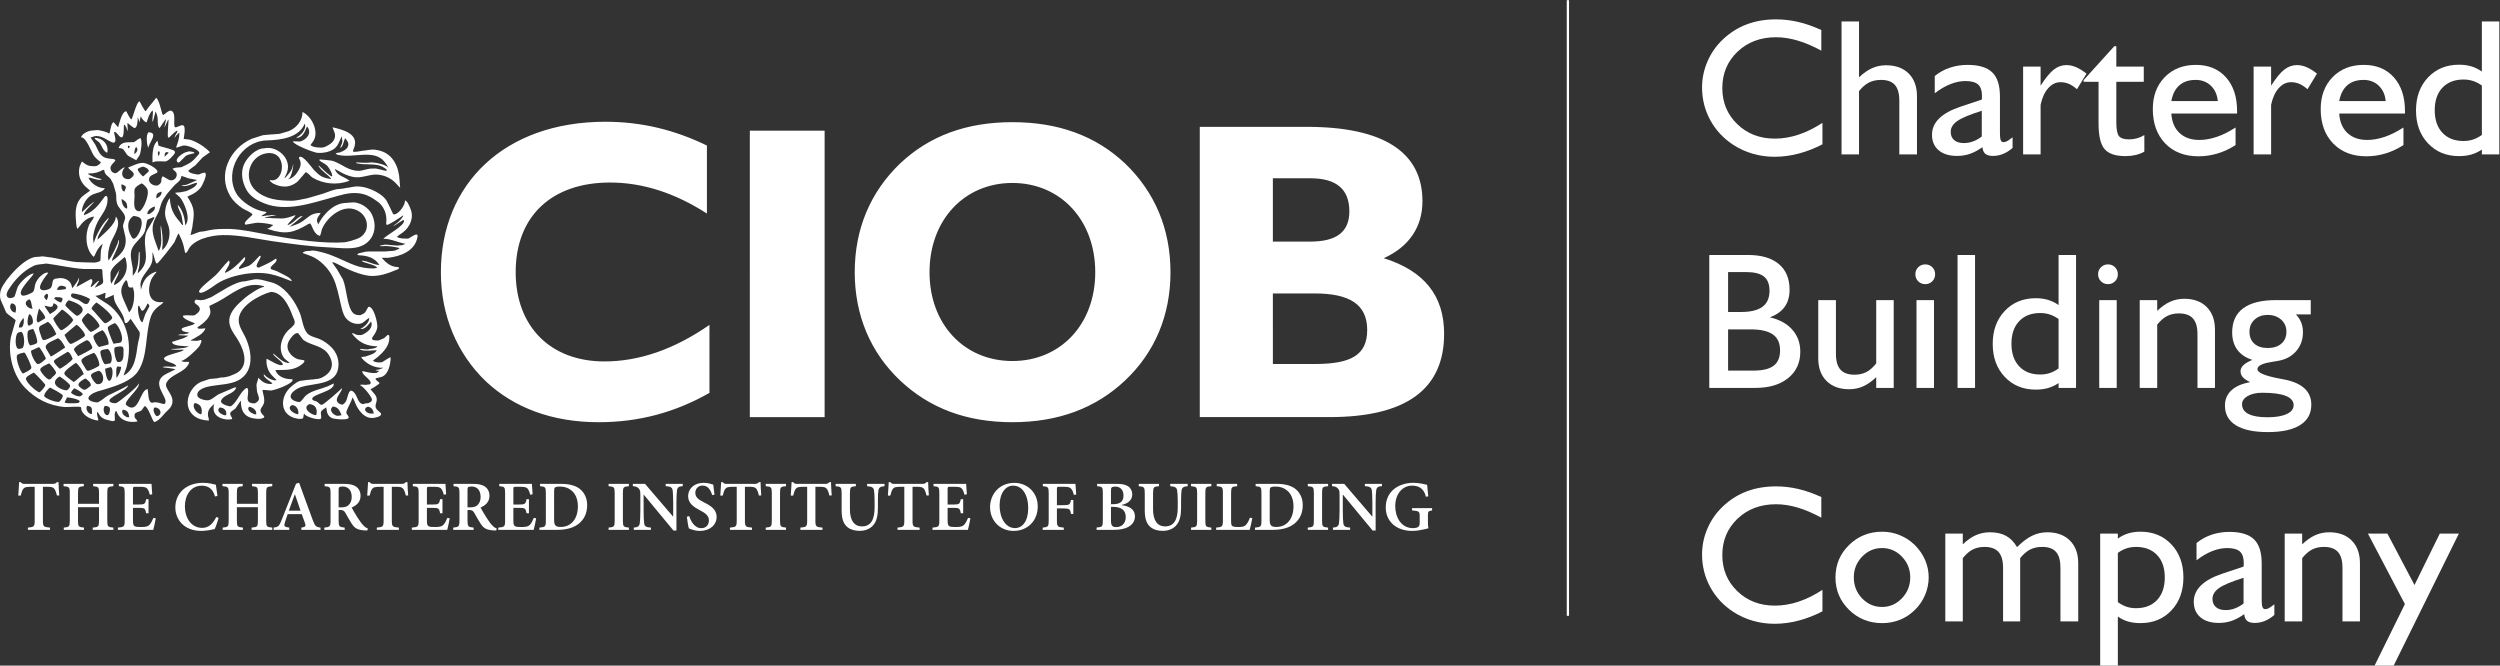<?xml version="1.0" encoding="UTF-8" standalone="no"?>
<!-- Created with Inkscape (http://www.inkscape.org/) -->

<svg
   version="1.1"
   id="svg2"
   xml:space="preserve"
   width="374.107"
   height="99.6"
   viewBox="0 0 374.107 99.6"
   sodipodi:docname="New CIOB - Chartered Building Company Logo (white).eps"
   xmlns:inkscape="http://www.inkscape.org/namespaces/inkscape"
   xmlns:sodipodi="http://sodipodi.sourceforge.net/DTD/sodipodi-0.dtd"
   xmlns="http://www.w3.org/2000/svg"
   xmlns:svg="http://www.w3.org/2000/svg"><rect x="0" y="0" width="374.107" height="99.6" fill="#333333" stroke="none"/><defs
     id="defs6" /><sodipodi:namedview
     id="namedview4"
     pagecolor="#ffffff"
     bordercolor="#666666"
     borderopacity="1.0"
     inkscape:pageshadow="2"
     inkscape:pageopacity="0.0"
     inkscape:pagecheckerboard="0" /><g
     id="g8"
     inkscape:groupmode="layer"
     inkscape:label="ink_ext_XXXXXX"
     transform="matrix(1.333,0,0,-1.333,0,99.6)"><g
       id="g10"
       transform="scale(0.1)"><path
         d="m 166.824,598.656 c 11.793,-0.359 -0.195,-12.281 -0.195,-17.414 -0.074,0.09 -0.145,0.145 -0.219,0.215 -1.648,3.285 -2.871,14.898 0.414,17.199 m -60.5,-6.84 c 0.11,-0.234 0.199,-0.449 0.289,-0.664 1.578,-1.277 3.16,-2.55 4.758,-3.824 3.285,-3.988 3.969,-9.226 8.852,-11.672 0.105,0.289 0.23,0.559 0.355,0.848 1.383,8.652 -5.113,15.652 -13.82,15.937 -0.145,-0.214 -0.289,-0.41 -0.434,-0.625 m 51.364,0.161 c -1.922,0 -5.497,-3.485 -7.254,-4.344 -2.496,-0.074 -4.973,-0.145 -7.469,-0.215 -4.219,0 -8.777,-2.211 -9.731,-6.43 h 0.219 c 0.535,-0.05 1.094,-0.105 1.649,-0.179 0.054,0 0.128,0 0.199,0 0.054,-0.016 0.125,-0.016 0.195,-0.036 0.055,0 0.109,-0.015 0.184,-0.015 0.07,-0.02 0.125,-0.02 0.195,-0.035 4.004,-0.774 4.902,-6.016 7.973,-8.387 2.886,-1.598 5.761,-3.195 8.652,-4.809 0.141,-0.074 0.285,-0.129 0.43,-0.199 0,0 3.445,4.938 3.75,5.582 1.527,3.324 3.504,16.195 1.008,19.266 z m -11.813,-8.907 c -0.414,-0.769 -0.824,-1.523 -1.238,-2.277 h -0.215 c -1.277,0 -1.043,2.387 -0.199,2.891 0.554,-0.2 1.093,-0.414 1.652,-0.614 m 5.387,-8.703 c -0.055,-0.074 -0.129,-0.129 -0.199,-0.199 v 0.199 c -0.071,0.141 -0.161,0.285 -0.235,0.446 0,2.226 0.379,5.71 1.887,7.218 v 0.196 c 3.14,-2.348 0.949,-5.957 -1.453,-7.86 m 25.652,14.774 c -5.242,-3.789 -5.601,-13.86 -5.781,-17.504 -0.035,-0.789 0.105,-6.805 0.105,-6.805 -0.125,0.145 3.305,1.148 3.45,1.148 3.41,0.27 11.417,-0.05 11.218,-0.05 4.578,1.308 9.496,8.168 9.571,8.129 1.937,2.75 0.609,3.664 -0.918,4.472 -1.329,0.41 -2.746,1.114 -5.293,1.828 -2.641,0.899 -9.067,2.266 -11.293,3.36 -0.504,1.722 -0.914,4.469 -1.149,5.222 0.035,0.075 0.055,0.125 0.09,0.2 m 1.652,-11.653 c 1.149,-1.472 0.93,-3.66 -0.953,-5.742 -0.054,0.016 0.071,1.328 0,1.344 -0.054,0.863 -0.449,1.547 -0.519,2.406 0.629,1.887 1.488,2.242 1.472,1.992 m 10.77,-1.668 c -0.055,-0.054 -0.43,-0.609 -0.469,-0.648 -1.722,-1.344 -3.984,-4.055 -3.965,-3.965 -0.125,2.152 -0.289,4.02 1.399,5.133 0.304,0.199 2.012,0.09 3.035,-0.52 m 20.984,0.879 c -3.679,0 -15.797,-8.277 -10.769,-11.738 0.734,-0.504 1.472,-0.219 2.101,0.34 2.297,2.297 4.594,4.594 6.911,6.89 2.945,1.797 6.285,2.032 9.64,3.055 -0.07,0.195 -0.144,0.41 -0.199,0.629 0,0.934 -5.063,1.344 -6.012,1.434 -0.558,-0.196 -1.113,-0.411 -1.672,-0.61 m 146.668,-14.918 c 0.145,-0.215 0.289,-0.414 0.434,-0.629 -0.145,0.215 -0.289,0.414 -0.434,0.629 M 105.914,521.176 h 0.215 z m 173.488,-72.367 c -3.269,-1.149 -6.554,-2.297 -9.824,-3.446 h -1.254 v 0.196 h -0.195 c 0,3.773 7.844,7.183 7.035,12.855 0,0.645 -2.101,-1.293 -2.367,-1.617 -5.477,-6.211 -12.836,-13.106 -20.199,-15.992 v 0.215 c 0.054,0.41 0.125,0.843 0.199,1.253 1.203,2.84 6.715,9.196 4.344,12.207 -0.125,0.055 -0.27,0.129 -0.414,0.2 -0.196,-0.235 -0.395,-0.465 -0.575,-0.68 -5.027,-4.707 -8.867,-10.703 -14.074,-15.766 -4.449,-4.308 -15.777,-12.347 -18.398,-17.324 -0.075,-0.43 -0.129,-0.84 -0.2,-1.273 1.528,-4.739 16.301,6.41 18.508,7.972 14.543,10.286 42.242,15.922 61.739,11.829 8.976,-1.868 15.562,-5.008 23.66,-7.969 v 0.215 c -0.035,0.234 -0.055,0.484 -0.09,0.734 -1.094,2.461 -5.207,4.543 -7.395,5.727 -3.019,1.527 -6.05,3.054 -9.086,4.578 -2.152,0.754 -4.308,1.527 -6.48,2.3 -0.215,0.411 -0.43,0.844 -0.664,1.254 0.43,3.09 8.418,6.77 6.57,10.161 -0.449,0.792 -1.543,-0.161 -1.992,-0.5 -5.617,-4.094 -11.453,-6.071 -17.539,-9.122 -6.875,0 1.812,9.086 2.062,13.036 h -0.195 c -0.344,0.07 -0.699,0.14 -1.043,0.214 -4.094,-3.843 -7.215,-8.527 -12.133,-11.257 m -145.519,-5.528 h 0.414 v 0.629 c -0.055,0.27 -0.125,0.555 -0.199,0.824 -0.071,-0.484 -0.145,-0.968 -0.215,-1.453 M 417.484,332.66 c 0.344,-0.07 0.704,-0.144 1.043,-0.195 -0.339,0.07 -0.699,0.125 -1.043,0.195 m -253.98,289.602 c -0.934,0 -6.141,9.746 -6.824,11.203 h -0.215 v -0.215 c -2.926,0 -7.199,-17.723 -8.902,-20.09 -1.454,0 -5.063,7.879 -5.801,9.102 -5.078,0 -7.969,-14.324 -9.117,-17.809 v -0.215 c -0.075,0.071 -0.145,0.145 -0.2,0.215 -1.578,1.797 -3.14,3.59 -4.703,5.387 -2.926,0.734 -4.054,-11.113 -5.043,-12.641 -0.054,-0.07 -0.125,-0.14 -0.199,-0.195 0,1.508 -11.469,4.504 -13.68,4.129 -1.578,-0.145 -3.175,-0.27 -4.757,-0.414 -4.309,0 -11.094,-3.071 -12.852,-7.035 -0.055,-0.219 -0.125,-0.414 -0.199,-0.629 5.981,0 11.328,-16.106 14.109,-20.285 2.051,-3.071 5.137,-5.532 8.043,-7.668 0,-1.653 -3.246,-3.411 -4.344,-4.145 -0.894,-0.144 -1.793,-0.289 -2.691,-0.414 -7.449,0 -8.727,1.238 -13.879,5.172 0,1.379 -2.637,-4.742 -2.816,-5.406 -2.137,-8.418 0.25,-16.317 6.102,-22.188 1.887,-1.633 3.754,-3.285 5.621,-4.937 -1.797,-1.309 -3.59,-2.621 -5.386,-3.93 -10.09,-6.734 -11.562,-16.176 -10.609,-28.383 0.27,-3.555 0.379,-7.234 1.492,-10.359 h 0.41 c 0.234,0.179 0.449,0.379 0.684,0.558 5.043,6.676 8.707,11.129 17.559,13.121 0,-3.086 -3.95,-6.41 -5.153,-9.136 -5.082,-11.489 -4.258,-27.61 4.938,-36.227 0.375,0.43 0.734,0.86 1.109,1.289 2.137,5.047 4.328,9.535 8.832,13.215 h 0.215 c -0.66,-2.496 -1.324,-4.992 -1.988,-7.469 -0.164,-3.57 -0.324,-7.125 -0.488,-10.699 -0.051,-0.16 -0.125,-0.34 -0.18,-0.504 -0.719,-1.238 -2.621,-1.344 -3.77,-1.847 -0.41,-0.071 -0.824,-0.145 -1.238,-0.215 -0.629,-0.071 -1.258,-0.125 -1.867,-0.2 -2.836,0.075 -5.672,0.129 -8.492,0.2 -2.137,0.07 -4.289,0.144 -6.426,0.215 -13.07,0 -24.793,4.648 -37.5,5.851 -2.586,0.27 -5.961,1.223 -8.492,0.359 -1.168,-0.07 -2.352,-0.125 -3.519,-0.195 -13.301,0 -35.652,-25.172 -40.086,-36.5 -1.348,-3.39 -1.598,-7.894 -0.559,-11.504 2.137,-4.902 4.273,-9.785 6.395,-14.668 1.668,-2.082 10.5,-7.664 10.555,-8.633 -1.777,-6.214 -3.555,-12.406 -5.351,-18.582 -3.84,-20.179 2.856,-43.66 15.781,-57.015 12.188,-12.582 26.605,-19.981 44.34,-21.688 3.664,-0.34 16.645,1.258 18.652,-0.25 0.125,-0.968 0.254,-1.957 0.379,-2.925 2.188,-7.11 11.992,-11.344 18.886,-11.993 v 0.215 c 0.016,0.25 0.036,0.539 0.071,0.809 -0.629,3.07 -2.047,5.531 -1.114,8.922 h 0.215 v -0.196 c 0.215,-0.289 0.414,-0.558 0.629,-0.828 3.141,-5.976 6.246,-7.429 12.996,-8.867 1.598,-0.34 3.59,-1.133 5.297,-0.375 1.887,0.859 -1.348,8.309 1.992,11.309 0.52,-1.008 1.024,-1.993 1.543,-2.981 3.485,-8.008 13.196,-10.844 22.282,-9.047 0,1.793 -2.801,3.176 -3.09,5.188 -0.18,1.328 -0.145,2.926 0.699,3.894 0.09,0.09 0.199,0.18 0.289,0.27 1.777,1.453 4.758,1.543 6.73,3.051 1.114,1.543 2.227,3.07 3.325,4.597 0.125,0.055 0.23,0.125 0.339,0.196 3.86,0 8.903,-18.039 10.879,-17.825 0.43,0.125 0.825,0.27 1.254,0.395 4.617,2.152 7.739,6.445 11.114,10.16 2.261,2.496 5.222,4.578 6.66,7.559 5.601,11.722 -9.407,19.261 -5.313,26.351 5.547,9.66 19.332,10.504 24.664,20.629 0.215,0.809 0.434,1.633 0.664,2.457 h -0.214 -1.239 c -2.441,0 -5.207,-0.359 -7.054,0.828 -0.055,0.125 -0.125,0.27 -0.196,0.41 4.055,0 16.91,12.172 19.746,15.926 1.418,1.883 2.118,4.02 2.836,6.246 -0.269,0.414 -0.554,0.825 -0.828,1.239 -0.68,-0.196 -1.379,-0.414 -2.082,-0.629 -0.754,-0.145 -1.523,-0.266 -2.277,-0.41 -2.336,0.07 -4.688,0.144 -7.039,0.214 v 0.196 h 0.215 c 0.304,0.254 0.593,0.504 0.898,0.754 4.992,2.91 13.52,6.484 15.457,12.925 -1.238,-0.14 -2.477,-0.269 -3.734,-0.41 -1.164,0 -5.278,-0.613 -5.207,1.184 0.054,0.125 0.089,0.25 0.129,0.375 1.453,1.062 2.921,2.101 4.378,3.144 3.84,2.797 8.688,7.594 9.786,12.168 0.753,3.16 -0.629,5.731 -0.989,8.602 3.051,1.488 6.121,2.996 9.172,4.488 15.442,7.914 31.434,24.09 51.938,17.684 h 0.41 c -0.07,-0.289 -0.145,-0.559 -0.215,-0.828 -4.145,0 -17.539,-8.993 -21.059,-12.098 -7.304,-6.41 -16.98,-14.543 -17.804,-24.773 -0.649,-8.168 4.648,-14.778 8.543,-20.79 6.41,-9.875 14,-27.304 2.586,-37.054 -3.43,-2.926 -7.289,-3.715 -11.204,-5.547 -1.527,-0.359 -3.035,-0.699 -4.558,-1.039 -0.484,-0.074 -0.969,-0.145 -1.453,-0.215 -1.242,-0.055 -2.481,-0.129 -3.719,-0.199 -1.258,-0.289 -2.492,-0.559 -3.734,-0.824 -0.77,-0.075 -1.524,-0.145 -2.282,-0.219 -0.484,-0.071 -0.964,-0.125 -1.453,-0.196 -2.457,0 -4.793,-0.214 -6.84,-1.042 -2.421,-0.805 -4.843,-1.614 -7.269,-2.442 -12.352,-5.078 -20.66,-23.266 -11.418,-35.148 4.648,-5.981 12.262,-8.153 19.93,-8.403 v 0.215 c -0.09,0.684 -0.18,1.367 -0.27,2.067 -2.461,7.523 0.59,11.668 5.867,15.957 h 0.215 v -0.411 c 0.055,-0.074 0.129,-0.144 0.199,-0.214 -1.023,0 -0.843,-4.633 -0.718,-5.586 1.168,-8.797 12.656,-12.243 20.808,-10.375 0,2.332 -2.551,3.84 -2.156,6.59 0.344,2.347 4.418,3.625 5.926,5.437 1.847,2.746 3.699,5.512 5.562,8.277 0.074,0.071 0.129,0.145 0.199,0.215 0.071,-0.07 0.125,-0.125 0.215,-0.215 0,-12.461 5.008,-18.957 17.379,-19.945 2.801,-0.215 6.586,-0.305 8.578,1.453 1.117,0.969 -0.84,2.477 -1.418,3.125 -6.316,6.945 1.383,7.934 1.727,15.168 0.23,4.848 -1.492,8.383 -2.031,12.641 h 0.218 c 1.239,-0.074 2.477,-0.129 3.731,-0.199 1.832,-0.161 3.68,-0.325 5.531,-0.485 5.477,0.555 20.16,6.281 23.731,10.195 0.628,0.7 1.168,2.766 -0.465,2.497 -7.739,0 -15.852,2.89 -18.242,10.359 11.652,0 21.203,-0.629 29.839,6.426 0.969,0.789 2.942,2.351 2.801,3.754 -0.144,0.23 -0.305,0.464 -0.449,0.699 -2.371,0.414 -4.742,0.844 -7.094,1.254 -8.222,3.07 -14.883,12.031 -9.601,20.933 1.578,2.711 5.742,8.727 9.531,8.348 1.488,-0.125 4.648,-6.555 7.004,-8.133 9.043,-6.121 21.469,-5.906 27.965,-16.371 7.199,-11.578 2.496,-20.719 -8.418,-25.816 -1.168,-0.34 -2.352,-0.7 -3.52,-1.039 -0.898,-0.075 -1.793,-0.125 -2.691,-0.2 -0.754,-0.144 -1.528,-0.285 -2.282,-0.429 -0.968,-0.055 -1.937,-0.125 -2.906,-0.199 -0.754,-0.071 -1.508,-0.141 -2.261,-0.196 -0.844,-0.09 -1.672,-0.144 -2.497,-0.215 -0.484,-0.074 -0.968,-0.144 -1.457,-0.218 -1.433,-0.196 -2.886,-0.411 -4.339,-0.61 -3.844,0 -8.223,-3.695 -11.043,-5.961 -14.2,-11.343 -14.254,-33.3 6.07,-36.675 1.793,-0.305 5.223,-0.68 6.531,0.683 0.305,1.688 0.613,3.375 0.918,5.082 0.07,0.055 0.145,0.125 0.215,0.195 0,-3.515 16.695,-8.363 18.812,-5.871 1.024,1.203 -0.519,5.496 0.11,7.344 0.41,1.258 1.328,2.137 2.387,2.945 1.183,0.735 2.371,1.489 3.554,2.227 v -0.219 c 0.09,-0.554 0.18,-1.094 0.27,-1.648 0.285,-4.488 2.136,-8.383 6.246,-10.18 2.387,-1.043 18.043,-2.781 18.582,0.609 0.394,2.442 -3.539,3.77 -2.406,7.075 1.812,5.297 4.992,9.785 6.711,15.332 h 0.433 c 0.664,-1.473 1.313,-2.926 1.992,-4.399 3.34,-8.922 10.914,-20.414 22.442,-18.152 2.152,0.434 4.992,1.043 6.57,2.566 0.09,0.09 0.16,0.184 0.25,0.289 0.09,0.125 0.18,0.289 0.27,0.434 0.035,0.391 0.074,0.77 0.125,1.164 -0.629,1.902 -4.883,3.824 -5.871,6.75 -1.075,3.141 0.808,5.512 1.007,8.457 0.375,5.727 -3.914,7.914 -6.695,12.008 -0.074,0.125 -0.145,0.269 -0.219,0.414 0.754,0 10,5.781 9.965,6.66 -0.07,1.418 -5.348,3.699 -4.129,5.492 2.172,0.539 4.363,1.098 6.551,1.618 7.863,2.816 9.945,14.128 10.199,21.863 h -0.219 c -0.05,0.039 -0.125,0.09 -0.175,0.144 -2.121,-0.718 -6.969,-4.254 -9.336,-5.527 -0.774,-0.074 -1.528,-0.145 -2.297,-0.219 -3.09,0 -5.82,0.039 -7.863,2.082 1.722,1.258 3.41,2.535 5.132,3.809 6.446,5.512 13.395,12.672 13.25,21.863 -0.019,0.973 0,2.641 -0.918,3.125 -0.375,-0.035 -0.753,-0.07 -1.128,-0.09 -1.239,-1.203 -2.516,-2.386 -3.77,-3.554 -2.047,-0.879 -4.094,-1.723 -6.141,-2.586 -1.957,0 -6.949,-0.375 -7.449,1.832 -0.234,1.023 0.574,2.011 1.094,2.695 2.172,2.906 4.433,6.676 4.793,10.41 0.469,4.863 -4.02,23.895 -9.91,22.762 -0.051,-0.016 -0.106,-0.016 -0.176,-0.035 -1.133,-1.957 -2.266,-3.914 -3.395,-5.871 -1.562,-1.883 -3.574,-2.493 -5.671,-3.411 -3.11,0 -5.782,0.27 -7.883,2.317 -7.11,6.894 -7.235,28.219 -11.688,38.058 -2.222,3.77 -4.453,7.54 -6.66,11.293 -1.812,2.602 -3.644,5.204 -5.473,7.79 2.207,0 4.45,-1.129 6.227,-2.098 9.605,-5.207 27.09,-13.34 38.723,-13.34 9.605,0 17.863,2.906 25.761,6.246 0.914,0.395 4.883,1.418 4.508,2.926 -0.219,0.828 -1.777,0.844 -2.515,0.898 -7.055,0.45 -12.333,5.008 -16.766,10.125 v 0.215 h 0.215 c 2.261,-0.015 4.523,-0.015 6.804,-0.035 14.344,1.742 30.106,7.539 32.977,23.23 1.273,6.911 -7.539,-0.414 -10.16,-1.652 -4.778,0 -9.266,-0.285 -12.856,1.867 0,0.684 5.692,4.309 6.606,5.028 8.547,6.55 12.93,17.234 8.207,27.449 -1.277,2.711 -2.641,7.234 -5.692,8.543 V 522 c -0.144,-0.684 -0.289,-1.383 -0.429,-2.066 -0.559,-4.305 -7.778,-14.485 -12.891,-13.282 0,0 -6.551,13.911 -7.754,15.672 -6.429,9.406 -25.726,17.844 -37.972,15.008 -0.75,-0.144 -1.504,-0.269 -2.258,-0.414 -0.434,-0.07 -0.844,-0.125 -1.258,-0.215 -0.414,-0.055 -0.824,-0.125 -1.238,-0.199 -0.559,-0.07 -1.114,-0.125 -1.653,-0.195 -1.043,-0.215 -2.082,-0.414 -3.125,-0.629 -0.465,-0.075 -0.949,-0.145 -1.433,-0.215 -0.699,-0.074 -1.383,-0.125 -2.067,-0.199 -0.429,-0.071 -0.843,-0.141 -1.254,-0.215 -6.5,0 -13.429,-3.68 -19.351,-5.457 -4.867,-1.438 -9.75,-2.856 -14.613,-4.274 -1.313,-0.34 -2.641,-0.699 -3.954,-1.039 -0.414,-0.074 -0.824,-0.129 -1.238,-0.199 -0.41,-0.07 -0.824,-0.144 -1.238,-0.215 -1.598,-0.34 -3.18,-0.683 -4.754,-1.023 -0.434,-0.071 -0.848,-0.145 -1.258,-0.215 -0.883,-0.145 -1.797,-0.289 -2.695,-0.414 -0.68,-0.07 -1.363,-0.145 -2.063,-0.215 -0.558,-0.07 -1.113,-0.125 -1.652,-0.199 -16.301,0 -30.305,1.547 -41.359,11.293 -14.918,13.176 -7.578,39.136 11.953,42.008 24.219,3.574 20.5,-33.875 4.129,-30.106 h -0.215 c -0.07,-0.07 -0.145,-0.125 -0.195,-0.195 v -0.414 c -0.075,-0.074 -0.145,-0.145 -0.219,-0.215 1.133,-0.934 2.261,-1.852 3.394,-2.785 5.043,-2.711 12.028,-4.739 18.508,-3.051 3.195,0.844 6.945,2.746 9.426,4.992 1.473,1.363 9.012,10.5 9.047,10.5 2.316,0 5.761,-4.898 7.738,-6.066 11.973,-7.074 27.41,-8.817 41.379,-3.59 -0.18,0.215 -0.375,0.445 -0.574,0.664 -5.297,3.949 -13.176,5.078 -15.782,12.387 h 0.2 v 0.195 c 2.906,-1.578 5.797,-3.16 8.687,-4.758 3.485,-1.738 7.184,-3.086 11.078,-4.004 9.981,-2.297 18.418,3.25 28.075,2.481 7.433,-0.594 14.593,-3.77 19.785,-8.957 1.847,-1.957 3.66,-3.914 5.508,-5.871 v 0.195 c -0.215,2.766 -0.43,5.531 -0.661,8.297 -0.703,14.879 -7.234,29.207 -21.922,33.172 -3.23,0.882 -7.753,1.777 -11.398,1.007 -0.754,-0.074 -1.527,-0.144 -2.281,-0.214 -0.754,-0.145 -1.528,-0.274 -2.278,-0.414 -1.168,-0.145 -2.351,-0.27 -3.519,-0.414 -0.828,-0.145 -1.672,-0.286 -2.496,-0.415 -1.293,-0.214 -2.621,-0.41 -3.934,-0.625 -1.039,-0.074 -2.062,-0.128 -3.101,-0.199 -2.446,0 -0.809,2.766 -0.399,3.735 6.86,16.55 -12.726,21.273 -23.64,23.804 v -0.199 h -0.2 c 0.809,-2.137 1.618,-4.289 2.442,-6.426 1.832,-8.617 -5.113,-12.621 -11.344,-15.527 -0.629,-0.145 -1.238,-0.289 -1.867,-0.414 -0.414,-0.07 -0.824,-0.145 -1.238,-0.215 -4.149,0 -10,0.215 -12.856,2.906 0.828,1.114 1.652,2.246 2.461,3.36 8.168,10.23 -0.594,28.757 -11.363,33.711 0,-10.071 -6.949,-17.969 -15.547,-21.539 -3.305,-0.969 -6.625,-1.942 -9.926,-2.891 -0.699,-0.074 -1.383,-0.145 -2.066,-0.215 -0.989,-0.074 -1.938,-0.144 -2.91,-0.219 -0.625,-0.07 -1.254,-0.125 -1.864,-0.195 -1.457,-0.07 -2.89,-0.145 -4.343,-0.215 -0.415,-0.074 -0.844,-0.129 -1.258,-0.199 -0.953,-0.07 -1.922,-0.145 -2.891,-0.215 -1.309,-0.144 -2.621,-0.269 -3.93,-0.414 -4.183,-1.344 -8.347,-2.707 -12.515,-4.055 -23.91,-10.754 -38.848,-39.531 -23.821,-64.375 3.465,-5.726 8.403,-10.07 13.95,-13.824 2.222,-1.488 9.8,-4.344 10.84,-6.515 0.648,-1.329 -10.805,-8.493 -8.114,-11.368 0.199,-0.07 0.379,-0.14 0.574,-0.215 3.79,0.665 7.594,1.329 11.403,1.977 4.359,0.609 15.258,-0.898 19.277,-2.297 v -0.414 c -1.523,-1.113 -3.031,-2.207 -4.558,-3.32 h -1.454 v -0.199 -0.629 c 0.286,-0.071 0.555,-0.141 0.825,-0.215 19.66,-6.426 28.472,-4.004 44.968,5.816 0.629,0.199 1.278,0.414 1.907,0.629 1.683,-0.609 3.695,-12.137 10.714,-13.894 1.129,0 1.973,6.066 2.407,7.109 5.781,14.434 25.886,31.199 42.437,19.855 9.356,-6.39 11.524,-20.125 2.156,-27.558 -3.734,-2.961 -7.773,-3.625 -12.191,-5.203 -1.793,-0.414 -3.59,-0.828 -5.387,-1.242 -0.41,-0.071 -0.824,-0.141 -1.254,-0.215 -2.89,-0.145 -5.8,-0.27 -8.687,-0.41 -27.738,0 -53.535,4.613 -78.953,9.171 -13.449,2.422 -26.535,5.532 -41.199,6.211 -4.079,-0.015 -8.153,-0.035 -12.227,-0.054 -0.559,-0.071 -1.098,-0.125 -1.652,-0.196 -1.039,-0.07 -2.067,-0.144 -3.106,-0.214 -0.414,-0.075 -0.828,-0.145 -1.258,-0.2 -0.464,-0.07 -0.949,-0.144 -1.433,-0.215 -0.559,-0.07 -1.113,-0.125 -1.672,-0.214 -0.41,-0.055 -0.824,-0.125 -1.238,-0.2 -0.969,-0.214 -1.938,-0.41 -2.891,-0.629 -0.969,-0.195 -1.937,-0.41 -2.906,-0.609 -0.899,-0.144 -1.797,-0.285 -2.696,-0.41 -4.808,0 -8.757,-3.07 -13.265,-3.953 0.664,2.84 1.312,5.691 1.976,8.512 2.422,16.425 3.336,21.054 -5.496,34.593 1.063,0.52 2.102,1.059 3.16,1.598 4.329,1.668 8.583,4.703 11.668,8.437 1.528,1.848 8.207,14.899 5.012,16.766 -1.222,0.719 -5.996,-1.383 -7.199,-1.957 -2.336,0 -11.563,1.492 -11.402,4.309 0.039,0.125 0.074,0.269 0.129,0.394 2.527,1.887 5.042,3.77 7.589,5.656 2.715,2.946 5.422,5.887 8.133,8.832 2.66,1.883 5.332,3.79 7.992,5.672 0.071,0.145 0.125,0.289 0.196,0.414 -0.196,0.161 -0.414,0.325 -0.61,0.465 -5.621,5.801 -14.523,11.313 -22.062,13.449 -2.246,0.27 -4.488,0.536 -6.735,0.805 0.325,2.336 0.649,4.688 0.969,7.039 0.129,2.242 0.594,7.09 -1.508,8.168 -2.437,1.274 -8.238,-3.644 -9.441,-1.777 -2.102,3.215 1.977,15.887 -4.074,18.258 -2.262,0.894 -7.164,-3.805 -8.942,-4.973 -0.359,0.504 -0.718,1.004 -1.093,1.508 -1.313,4.234 -3.555,15.367 -6.786,17.969 -3.628,-5.008 -8.382,-9.856 -11.812,-15.133 m 7.879,-11.793 h 0.199 c 0.988,3.64 1.938,7.324 2.906,10.965 h 0.215 v 0.218 h 0.199 c 0.575,-1.617 1.133,-3.23 1.707,-4.832 0.95,-4.558 -0.343,-9.566 2.028,-13.41 1.308,0 5.527,8.387 7.664,9.945 v 0.215 h 0.199 c -0.609,-2.906 -1.238,-5.797 -1.867,-8.703 v -0.414 h 0.215 c 1.238,2.692 2.476,5.387 3.734,8.078 h 0.199 c 0.071,0.071 0.141,0.145 0.215,0.215 0.07,-0.07 0.125,-0.144 0.195,-0.215 0,-3.715 -1.527,-17.414 -0.554,-19.441 0.195,-0.16 0.414,-0.324 0.629,-0.485 1.129,-0.074 6.695,7.2 9.871,7.915 v -0.215 h 0.215 c -0.071,-0.071 -0.141,-0.125 -0.215,-0.196 0,-2.191 -2.856,-4.597 -3.106,-7.254 h 0.215 v -0.214 h 0.199 c 0,1.402 3.789,4.953 4.973,5.601 0,-6.211 -1.742,-11.058 -3.715,-16.375 h 0.195 v -0.41 c 1.723,0 5.622,2.012 8.133,2.352 3.985,0.519 16.66,-4.164 17.61,-8.008 0.359,-1.418 -1.508,-2.781 -2.278,-3.735 -5.89,-7.359 -9.64,-8.812 -17.664,-12.566 -0.558,-0.07 -1.113,-0.141 -1.652,-0.215 -0.899,-0.07 -1.797,-0.125 -2.695,-0.195 -0.68,-0.074 -1.379,-0.145 -2.082,-0.215 -1.239,-0.344 -2.477,-0.684 -3.715,-1.023 h 0.199 c 0,-0.883 3.68,-3.325 4.199,-4.633 1.848,-4.614 -2.316,-9.336 -7.039,-8.418 -1.973,0.394 -7.539,4.594 -8.453,4.269 -0.125,-0.14 -0.254,-0.25 -0.379,-0.375 -2.387,-4.738 1.148,-5.367 -4.488,-9.496 -0.68,-0.144 -1.379,-0.289 -2.063,-0.414 -4.992,0 -10.554,4.559 -7.394,9.695 1.683,2.762 8.058,3.84 8.562,5.493 1.149,3.804 -13.34,11.129 -16.914,10.285 -5.277,0 -10.93,-3.41 -15.742,-4.973 0,-3.48 12.711,-6.281 1.453,-13.051 -0.484,-0.07 -0.969,-0.125 -1.453,-0.199 -8.113,0 -8.672,8.332 -3.949,13.055 -0.305,0.015 -0.61,0.015 -0.914,0.035 -2.621,-0.754 -6.086,-5.117 -9.231,-6.465 -3.375,0 -5.777,2.371 -5.996,5.621 -0.265,3.715 5.781,7.754 5.477,8.852 -0.414,1.488 -3.321,1.633 -4.649,1.703 -12.476,0.809 -13.16,6.875 -17.828,15.961 -1.793,2.691 -3.59,5.367 -5.383,8.058 1.938,0 3.86,1.672 6.426,1.618 7.074,-0.11 11.668,-4.328 17.414,-6.985 1.024,-0.484 2.711,-0.843 3.535,0.25 1.797,2.426 -0.953,8.367 -0.859,11.328 h 0.215 v 0.2 c 0.07,-0.055 0.125,-0.125 0.195,-0.2 2.91,0 4.813,-5.832 7.938,-6.191 3.066,-0.324 2.402,11.863 2.636,14.27 2.012,0 3.535,-5.618 4.149,-7.036 h 0.195 v 0.196 c -0.144,2.836 -0.269,5.675 -0.41,8.492 h 0.215 c 0.051,0.07 0.125,0.144 0.195,0.215 0,-0.035 6.895,-6.211 8.063,-5.617 3.07,1.527 2.906,8.203 3.121,11.418 h 0.215 v 0.195 h 0.199 c 0.484,-1.653 0.968,-3.301 1.453,-4.973 v -0.195 h 0.215 c 0,1.613 0.883,4.594 1.242,6.426 h 0.195 c 0.071,0.054 0.145,0.125 0.215,0.199 0,-2.211 4.059,-5.961 5.801,-6.824 0.285,0.429 0.574,0.863 0.859,1.293 1.582,4.558 2.461,8.687 6.176,12.171 1.473,-2.351 -0.879,-9.156 0.215,-12.636 m 161.172,-17.614 c 0.215,-0.105 0.429,-0.214 0.648,-0.324 5.906,-0.41 9.371,7.254 10.934,11.508 0.14,0.344 0.285,0.699 0.429,1.043 0.25,-0.234 0.504,-0.469 0.754,-0.684 4.668,-7.214 -0.824,-13.05 -6.965,-15.687 -0.628,-0.145 -1.238,-0.289 -1.867,-0.414 -2.422,0.055 -4.847,0.125 -7.254,0.195 h -0.41 c 0,-3.57 23.621,-12.726 27.75,-12.976 6.375,-0.399 12.496,0.933 17.344,3.785 5.637,3.34 6.91,9.445 9.602,14.578 h 0.199 c 0.215,-1.777 0.429,-3.57 0.648,-5.348 -0.289,-2.89 -1.851,-4.883 -2.515,-7.488 h 0.214 c 0.289,0.27 0.579,0.559 0.883,0.824 2.602,1.906 3.535,9.91 4.629,9.875 0.125,-0.035 0.235,-0.07 0.36,-0.125 0.863,-1.308 1.722,-2.64 2.585,-3.949 2.422,-6.91 -4.668,-10.016 -9.496,-11.793 -1.507,0 -3.339,-0.289 -4.343,-1.258 0.75,-0.414 1.523,-0.808 2.277,-1.222 17.289,-4.395 40.785,6.984 52.652,-7.864 1.797,-2.242 3.575,-4.468 4.313,-7.269 h -0.199 c 0,3.933 -16.735,7.379 -20.934,6.41 -0.754,-0.07 -1.523,-0.125 -2.277,-0.199 h -5.996 c -2.157,0.129 -4.293,0.269 -6.426,0.414 v -0.215 h -0.219 c 0.074,-0.27 0.145,-0.539 0.219,-0.824 2.277,-0.309 4.558,-0.629 6.836,-0.938 9.445,-0.625 18.008,0.703 25.133,-4.594 0.578,-0.429 2.46,-1.578 2.101,-2.496 0,-0.035 -0.035,-0.054 -0.055,-0.09 -0.089,-0.07 -0.195,-0.14 -0.304,-0.214 -2.067,-0.61 -10.61,3.375 -15.492,2.336 h -2.497 c -0.464,-0.075 -0.953,-0.145 -1.433,-0.219 -0.488,-0.07 -0.973,-0.141 -1.457,-0.215 -2.278,-0.555 -4.559,-1.094 -6.84,-1.652 -0.484,-0.071 -0.949,-0.125 -1.453,-0.196 -0.539,-0.07 -1.094,-0.144 -1.633,-0.215 -11.703,0 -17.934,6.75 -27.465,10.465 -3.215,1.274 -6.555,1.418 -10.254,1.832 -2.008,0.161 -4.039,0.34 -6.066,0.5 -0.289,-0.175 -0.594,-0.355 -0.899,-0.554 1.368,-2.332 7.559,-4.239 9.836,-7.504 1.332,-1.883 5.696,-8.508 4.582,-10.934 -1.472,-0.465 -9.679,7.184 -11.058,8.653 -1.203,1.113 -2.426,2.226 -3.645,3.339 h -0.414 c -0.054,-0.144 -0.144,-0.269 -0.195,-0.414 0.105,-0.05 0.195,-0.105 0.285,-0.14 3.57,-5.657 9.656,-8.922 13.785,-13.735 0.074,-0.144 0.145,-0.269 0.219,-0.414 h -0.219 c -0.07,-0.07 -0.125,-0.125 -0.195,-0.179 -3.594,0.449 -7.199,1.222 -10.25,2.82 -3.16,1.668 -6.141,4.683 -8.762,7.394 -2.082,2.157 -12.496,17.504 -16.39,14.254 -0.719,-0.59 -0.071,-1.738 0.253,-2.297 3.196,-5.726 0.145,-10.914 -3.019,-15.582 -2.043,-3.035 -5.742,-6.246 -9.281,-6.824 v 0.199 h -0.196 v 0.215 c 2.946,0 5.692,12.856 5.582,15.746 h -0.214 v 0.196 h -0.196 c 0,-5.403 -5.172,-11.149 -8.707,-14.899 h -0.828 c 0.613,1.184 1.203,2.367 1.797,3.555 1.168,2.547 2.152,5.617 2.207,8.672 0.195,12.547 -13.875,23.89 -26.785,20.914 -9.102,0 -18.918,-9.985 -22.422,-17.594 -4.488,-9.66 -2.082,-20.789 2.711,-29.246 4.168,-7.395 12.277,-11.863 19.641,-14.844 24.917,-10.07 53.421,0.25 76.726,6.586 8.598,2.352 16.891,5.352 26.91,4.867 9.856,-0.468 16.352,-4.203 23.731,-9.535 7.109,-5.133 10.683,-14.019 9.804,-23.301 -0.093,-0.824 -0.379,-2.586 0.61,-2.851 1.918,-0.524 15.726,8.777 18.078,10.519 h 0.195 v -0.218 c -0.09,-0.395 -0.215,-0.789 -0.324,-1.184 -2.277,-3.734 -7.02,-7.883 -10.645,-10 0.055,-0.055 0.129,-0.105 0.18,-0.18 2.891,0.575 10.879,7.758 11.633,6.176 2.461,-5.258 -20.051,-16.945 -22.801,-20.5 -0.051,-0.07 -0.14,-0.144 -0.215,-0.215 9.086,0 16.086,-4.238 24.668,-5.586 v -0.195 c -1.258,-0.484 -2.496,-0.949 -3.754,-1.437 -1.847,-0.141 -3.714,-0.286 -5.582,-0.43 -3.929,0.34 -7.863,0.683 -11.793,1.023 h -2.281 c -0.285,-0.07 -0.555,-0.125 -0.824,-0.195 -1.383,-0.289 -2.781,-0.559 -4.164,-0.828 v -0.629 h 0.215 c 0.769,-0.016 1.523,-0.035 2.297,-0.055 5.906,0.629 13.554,-0.679 19.246,-2.008 0,-1.367 -4.258,-2.386 -5.172,-2.91 -0.899,-0.144 -1.793,-0.269 -2.692,-0.414 -2.136,-0.14 -4.293,-0.285 -6.425,-0.41 -0.543,-0.074 -1.114,-0.144 -1.653,-0.215 h -7.668 -10.984 c -1.098,-0.074 -2.211,-0.129 -3.305,-0.199 -2.351,-0.555 -4.703,-1.133 -7.054,-1.668 -0.559,-0.18 -2.786,-0.883 -2.067,-1.887 0.434,-0.16 0.863,-0.304 1.313,-0.449 9.711,-0.555 17.613,-2.441 23.14,-10.715 0.071,-0.054 0.125,-0.129 0.196,-0.199 -6.926,0 -12.618,4.543 -19.891,4.773 v -0.214 c 0.484,-0.36 0.973,-0.715 1.437,-1.075 2.336,-1.097 16.571,-4.343 15.512,-6.914 -1.363,-0.16 -2.73,-0.339 -4.094,-0.5 -7.828,0 -14.398,1.184 -20.878,3.661 -13.336,5.082 -24.918,12.066 -39.422,15.187 -3.141,0.699 -7.2,1.938 -10.555,0.824 -3.215,0 -6.16,0.055 -8.277,-2.082 0.074,-0.125 0.144,-0.25 0.214,-0.394 2.961,-1.059 5.907,-2.118 8.872,-3.176 10.625,-4.289 19.871,-13.879 24.878,-24.184 4.504,-9.207 6.391,-20.015 8.817,-30.265 1.078,-4.594 2.297,-10.235 4.863,-14.129 3.34,-5.078 9.836,-8.438 16.32,-7.559 4.594,0.629 6.856,4.832 10.805,6.59 0,-5.367 -5.887,-10.285 -10.14,-12.422 0.804,0 1.613,0.02 2.421,0.02 4.059,1.019 7,5.187 9.586,8.257 0.215,-0.414 0.43,-0.843 0.645,-1.257 1.113,-6.66 -5.113,-10.969 -9.961,-13.25 -0.27,-0.141 -0.559,-0.27 -0.828,-0.395 -0.41,-0.07 -0.844,-0.144 -1.254,-0.215 h -2.692 c -2.515,0 -4.203,1.633 -6.41,2.063 -0.269,-0.071 -0.558,-0.125 -0.828,-0.196 h -0.215 c 0.969,-1.167 1.957,-2.335 2.926,-3.5 7.199,-7.667 14.543,-10.644 25.672,-11.003 0,-1.438 -3.645,-2.122 -4.559,-2.481 -0.414,-0.09 -0.824,-0.141 -1.238,-0.215 -0.773,-0.07 -1.527,-0.125 -2.281,-0.195 -0.899,-0.219 -1.793,-0.434 -2.692,-0.629 -2.765,0.195 -5.531,0.41 -8.292,0.629 -0.075,-0.219 -0.129,-0.434 -0.215,-0.629 0.34,-0.16 0.679,-0.344 1.004,-0.519 5.367,-1.618 11.722,-0.489 17.429,-0.309 v -0.215 c 0.02,-0.105 0.02,-0.215 0.02,-0.305 -2.551,-4.019 -8.203,-4.898 -12.227,-6.535 -1.668,-0.195 -3.32,-0.414 -4.992,-0.609 0.289,-0.504 0.578,-0.988 0.844,-1.473 5.711,-6.676 14.613,-11.109 23.824,-10.539 v -0.215 c -1.668,-0.629 -3.32,-1.238 -4.973,-1.863 -1.168,-0.129 -2.371,-0.254 -3.539,-0.379 -0.035,-0.808 2.91,-0.988 3.739,-1.078 v -0.195 h 0.214 c -0.074,-0.075 -0.128,-0.145 -0.214,-0.215 -0.879,-0.613 -1.797,-1.242 -2.696,-1.852 -0.949,-0.09 -1.918,-0.144 -2.89,-0.215 -4.809,0 -8.723,1.579 -13.051,2.282 v -0.215 c 0.055,-0.524 0.109,-1.063 0.18,-1.582 1.453,-4.004 12.351,-9.606 8.312,-13.121 -0.754,-0.075 -1.527,-0.129 -2.281,-0.215 -0.899,-0.145 -1.793,-0.274 -2.692,-0.399 -1.453,0 -5.496,0.879 -6.211,-0.429 2.836,0 14.02,-13.5 13.5,-16.461 -0.414,-2.317 -2.371,-2.785 -4.183,-3.625 -1.973,0 -3.805,-0.289 -5.387,-1.043 -5.726,0 -6.765,8.133 -9.461,11.722 -6.965,9.282 -7.699,-3.339 -9.855,-7.972 -0.914,-1.918 -2.192,-3.121 -3.875,-4.36 -1.977,0 -3.629,0.735 -4.992,1.883 -5.348,4.399 3.39,11.364 4.164,16.141 h -0.215 v 0.195 h -0.41 c 0,-0.879 -19.965,-18.129 -21.887,-18.418 -2.442,-0.375 -4.129,2.946 -6.156,3.789 -1.258,0.52 -4.274,0.879 -4.723,2.422 -1.688,5.711 25.437,8.672 24.055,17.594 v 0.215 c -2.168,-1.078 -4.34,-2.117 -6.496,-3.176 -7.668,-3.145 -16.895,-4.523 -23.625,-9.445 -3.301,-2.407 -4.614,-6.047 -7.989,-8.313 -1.078,0.129 -2.172,0.274 -3.25,0.399 -14.269,4.074 -3.804,13.73 4.688,16.441 15.398,4.957 41.683,1.688 42.058,25.008 0.11,7.613 -2.746,14.094 -7.554,19.211 -3.719,3.949 -9.032,7.754 -13.809,9.726 -4,1.637 -10.68,2.965 -13.625,6.321 -5.043,5.746 -5.617,15.922 -8.437,22.906 -4.848,11.973 -14.055,25.832 -26.157,32.187 -3.769,1.977 -7.914,2.696 -12.097,3.844 -3.914,1.094 -9.371,2.547 -13.805,1.508 -1.312,-0.27 -2.641,-0.539 -3.949,-0.828 -1.996,-0.41 -4.004,-0.824 -6.016,-1.238 -10.609,0 -28.238,-12.707 -37.519,-17.77 -2.407,-0.918 -4.813,-1.832 -7.215,-2.73 -0.899,-0.145 -1.797,-0.29 -2.696,-0.415 -0.464,-0.089 -0.968,-0.14 -1.453,-0.214 -2.062,0.214 -4.144,0.414 -6.211,0.629 0,-1.043 -1.492,-1.418 -1.058,-2.872 0.539,-1.812 2.637,-2.605 3.93,-3.824 4.777,-4.472 0.019,-8.222 -3.696,-10.719 -0.683,-0.125 -1.383,-0.269 -2.066,-0.414 -3.715,0 -8.223,0.844 -11.399,-0.41 0,-3.414 10.59,-7.093 13.051,-8.078 h 0.414 c 0,-2.82 -14.148,-4.058 -14.703,-6.57 -0.699,-3.145 6.227,-3.555 8.078,-4.004 v -0.395 c -0.484,-0.289 -0.972,-0.558 -1.457,-0.843 -0.41,-0.075 -0.824,-0.125 -1.234,-0.2 -0.774,-0.144 -1.528,-0.285 -2.281,-0.414 -0.415,-0.07 -0.829,-0.14 -1.258,-0.214 -2.063,0 -4.274,0.253 -5.797,-0.825 -3.914,0 10.215,-0.539 10.769,-0.629 h 0.43 v -0.199 c -1.613,-0.859 -3.211,-1.722 -4.809,-2.582 -4.417,-1.418 -8.816,-2.836 -13.23,-4.258 0,-4.988 14.359,-4.593 18.238,-4.968 v -0.414 c -1.093,-0.34 -2.207,-0.684 -3.32,-1.043 -0.684,-0.125 -1.363,-0.27 -2.066,-0.411 -0.754,-0.074 -1.524,-0.129 -2.278,-0.218 -1.043,-0.125 -2.066,-0.25 -3.105,-0.395 -0.973,-0.09 -1.942,-0.141 -2.891,-0.215 -0.898,-0.07 -1.816,-0.125 -2.695,-0.195 h -2.906 c 0,-1.383 11.468,-0.918 14.089,-0.844 0,-1.492 -6.246,-2.91 -7.449,-3.359 -2.316,-0.844 -15.527,-3.84 -14.613,-6.895 1.223,-4.039 12.586,-4.234 13.769,-8.383 -1.039,-0.14 -2.082,-0.285 -3.105,-0.41 -0.555,-0.074 -1.113,-0.144 -1.668,-0.199 -3.125,0 -7.434,0.863 -10.145,-0.215 h -0.195 v -0.215 c 0.07,-0.074 0.125,-0.125 0.195,-0.214 1.403,0 12.387,-1.508 13.68,-2.067 0.07,-0.07 0.125,-0.125 0.199,-0.195 -2.91,-1.438 -5.836,-2.856 -8.761,-4.274 -22.602,-10.414 3.035,-27.843 -3.305,-34.449 -1.129,-1.187 -9.137,3.41 -13.82,1.219 -5.243,0 -4.344,11.652 -5.192,15.332 -8.742,0 -9.816,-29.691 -23.89,-18.043 -4.489,3.719 14.164,17.344 14.164,24.055 h -0.215 v 0.199 h -0.199 c 0,-2.676 -21.973,-20.754 -25.133,-21.793 -2.102,-0.699 -6.356,0.07 -7.504,1.922 -2.602,4.18 18.652,11.504 20.625,17.375 v 0.43 c -1.883,-1.04 -3.75,-2.063 -5.617,-3.102 -5.672,-2.766 -11.328,-5.531 -17,-8.277 -3.949,-2.496 -7.145,-5.727 -11.364,-7.684 -5.296,0 -14.992,2.801 -7.988,8.402 4.664,3.75 10.844,4.703 16.531,6.461 12.028,3.7 29.297,8.977 36.696,20.071 11.472,17.199 7.738,42.257 14.593,61.863 1.583,4.543 4.508,7.988 8.422,11.039 1.828,1.437 4.379,2.711 5.493,4.848 h -0.2 c -1.113,-0.055 -2.207,-0.125 -3.32,-0.2 -14.004,0 -14.414,15.207 -10.23,25.243 1.308,3.195 3.679,5.457 5.671,8.312 0.071,0.145 0.145,0.285 0.215,0.41 -0.07,0.074 -0.144,0.145 -0.215,0.219 h -0.414 -0.414 c -1.453,-0.684 -2.925,-1.367 -4.379,-2.066 -7.039,-4.164 -9.945,-9.786 -11.777,-17.61 h -0.215 c 0,3.465 -1.148,4.758 0.02,8.938 2.222,7.883 9.601,13.215 12.207,20.898 1.094,3.266 0.824,7.305 0.824,11.164 h 0.215 v 0.219 h 0.199 c 0.859,-3.09 1.723,-6.176 2.602,-9.281 0.254,-0.793 0.828,-3.125 2.082,-3 1.492,0.164 17.918,21.343 19.496,23.949 1.222,2.781 2.461,5.601 3.679,8.398 0.379,0.489 0.774,0.989 1.153,1.473 0.14,-0.34 0.265,-0.68 0.429,-1.039 2.153,-4.328 3.93,-8.277 5.098,-13.195 0.539,-2.477 1.059,-4.938 1.598,-7.399 1.238,-1.219 2.926,1.852 3.25,2.586 5.332,12.297 25.812,16.965 38.918,17.164 19.406,0.305 37.734,-4.254 55.976,-6.859 21.02,-3.016 42.328,-5.996 64.395,-7.035 10.265,-0.469 22.367,-2.207 32.273,0.574 15.871,4.453 22.172,20.699 15.028,36.297 -3.715,8.097 -14.579,15.097 -24.09,13.5 -1.114,-0.071 -2.227,-0.125 -3.324,-0.196 -0.485,-0.074 -0.969,-0.144 -1.454,-0.214 -11.902,0 -21.164,-8.547 -27.644,-17.504 -1.277,-2.121 -2.567,-4.203 -3.844,-6.321 v -0.199 h -0.215 c 0,1.242 -1.168,2.516 -1.168,4.133 0,4.129 2.696,5.473 4.078,8.707 -11.886,0 -13.808,-5.711 -22.82,-10.934 -3.551,-2.046 -7.359,-2.875 -11.144,-4.398 H 325.5 c 0,0.375 12.461,10.07 14.094,11.598 0.07,0.07 0.144,0.14 0.215,0.214 h -0.215 c -0.594,-0.054 -1.184,-0.109 -1.793,-0.164 -5.496,-2.441 -8.961,-8.382 -14.992,-10 0,1.852 7.773,8.332 8.902,10.989 h -0.195 v 0.215 c -2.692,-0.895 -5.387,-1.793 -8.078,-2.692 -1.383,-0.289 -2.766,-0.558 -4.149,-0.824 -0.824,-0.074 -1.648,-0.145 -2.476,-0.219 -6.77,0 -13.25,0.434 -19.477,0.828 v 0.41 c 4.144,0.829 8.293,1.672 12.441,2.497 v 0.199 h -4.148 c -0.559,-0.074 -1.113,-0.125 -1.668,-0.199 -0.414,-0.071 -0.828,-0.141 -1.242,-0.215 -1.094,-0.071 -2.207,-0.125 -3.321,-0.196 -0.414,-0.074 -0.808,-0.144 -1.238,-0.218 -1.508,-0.196 -3.031,-0.411 -4.558,-0.625 0.269,0.375 0.519,0.754 0.769,1.113 0.684,0.625 5.172,2.332 4.703,3.535 -0.449,0.18 -0.894,0.359 -1.328,0.539 -11.144,0.879 -27.5,11.094 -32.867,21.184 -13.445,25.203 6.137,57.894 34.324,58.773 16.496,0.504 36.442,3.07 42.887,18.848 2.637,-6.067 -4.688,-13.625 -9.535,-15.528 M 166.949,554.727 c -1.972,-1.797 -3.949,-3.59 -5.922,-5.368 v -0.214 c -1.472,0 -7.054,6.765 -6.375,8.023 0.953,1.777 4.039,2.316 5.746,2.961 2.082,-0.27 7.161,-2.512 6.551,-5.402 m -49.836,1.453 c 0,-4.918 4.313,-6.606 7.004,-9.766 0.988,-1.848 1.992,-3.699 2.981,-5.527 1.058,-3.61 2.097,-7.199 3.14,-10.809 0.45,-4.019 0.02,-7.648 1.094,-11.238 1.652,-5.527 7.094,-8.813 8.832,-14.074 1.328,-3.969 -2.207,-7.739 -2.062,-11.957 0.898,-3.95 1.812,-7.899 2.726,-11.829 1.942,-13.265 -5.457,-19.8 -14.808,-26.714 v -0.196 h -0.215 v 0.196 c 0.144,0.843 0.25,1.687 0.394,2.531 1.848,4.398 8.582,16.32 7.27,20.879 v 0.199 h -0.196 c -0.074,-0.074 -0.144,-0.125 -0.214,-0.199 0,-3.356 -8.547,-20.321 -11.188,-22.582 v -0.215 c -0.07,0.07 -0.16,0.141 -0.23,0.215 -1.008,6.316 0.339,12.781 2.152,18.219 2.766,8.257 13.41,21.003 6.57,30.464 h -0.414 c 0,-8.668 -14.344,-19.531 -20.301,-25.472 h -0.199 c 0.215,1.093 0.434,2.207 0.649,3.32 2.187,5.008 4.863,9.461 7.879,14.059 1.437,2.242 3.339,4.109 4.093,6.64 h -0.199 v 0.215 h -0.215 c -0.215,-0.285 -0.449,-0.539 -0.679,-0.809 -6.645,-6.246 -13.34,-18.847 -15.672,-27.375 h -0.215 c -0.184,1.723 -0.379,3.446 -0.578,5.188 0.109,6.23 2.476,13.32 5.117,18.473 4.273,8.347 10.969,14.523 11.133,25.027 0.015,1.398 -0.055,3.391 -1.258,4.09 -1.188,0.683 -2.426,-1.274 -2.981,-2.063 -5.941,-8.402 -12.136,-15.961 -22.207,-19.425 v 0.199 h -0.199 c 0,3.949 8.512,10.988 11.188,14.289 0.07,0.07 0.125,0.144 0.195,0.215 h -0.195 v 0.215 h -0.215 c -0.199,-0.215 -0.414,-0.43 -0.629,-0.645 -4.543,-2.91 -8.172,-7.344 -12.426,-10.754 h -0.195 c 0,7.629 5.742,17.215 12.871,20 4.703,1.848 9.891,2.063 13.016,6.516 -0.055,0.07 -0.125,0.144 -0.2,0.215 -7.289,0 -15.437,5.171 -18.238,11.793 5.027,0 8.941,-3.106 14.504,-2.278 v 0.625 c -0.555,0.184 -1.113,0.379 -1.668,0.578 -4.973,1.075 -8.867,2.512 -13.035,5.008 v 0.629 h 0.199 v 0.195 c 6.91,0 11.149,1.114 16.57,4.149 0.414,-0.125 0.825,-0.27 1.254,-0.414 m 94.52,-9.172 c 3.086,-0.594 6.176,-1.203 9.262,-1.797 0.074,-0.07 0.125,-0.145 0.199,-0.215 -3.86,-1.723 -7.739,-3.445 -11.598,-5.172 -0.754,-0.14 -1.527,-0.285 -2.281,-0.41 -1.164,-0.144 -2.352,-0.289 -3.516,-0.434 0.231,-0.14 0.446,-0.285 0.68,-0.429 5.402,-1.383 11.707,2.765 16.715,3.554 v -0.214 h 0.215 c -0.071,-0.071 -0.145,-0.145 -0.215,-0.215 0,-4.164 -9.356,-7.953 -12.227,-9.102 -0.394,-0.07 -0.824,-0.144 -1.238,-0.215 -1.652,-0.343 -3.305,-0.683 -4.973,-1.023 -1.093,-0.074 -2.207,-0.145 -3.304,-0.219 -0.969,-0.14 -1.938,-0.285 -2.907,-0.41 1.903,-1.723 3.789,-3.43 5.672,-5.137 4.613,-5.726 12.676,-23.98 5.926,-31.129 v -0.195 h -0.199 c 0,7.434 -3.071,17.774 -8.078,22.781 v 0.215 h -0.215 c 0,-3.859 2.816,-7.469 3.859,-11.004 1.113,-3.715 1.363,-7.843 2.153,-11.797 -1.594,0 -2.961,2.93 -3.821,3.899 -7.234,8.203 -10.344,14.668 -11.094,26.351 h -0.199 v -0.195 c -0.484,-0.629 -0.969,-1.258 -1.453,-1.867 -2.351,-4.508 -4.183,-11.094 -3.629,-16.77 0.504,-4.988 2.766,-8.757 4.039,-13.265 2.586,-9.281 -0.375,-20.231 -7.054,-26.102 v -0.215 h -0.196 v 0.215 c 0,0.969 0,1.922 0,2.91 1.239,8.383 -0.164,16.657 -1.457,24.43 h -0.195 v -0.215 c -0.09,-1.023 -0.16,-2.062 -0.215,-3.105 0.5,-8.008 2.152,-17.934 -1.867,-24.649 h -0.199 v -0.215 h -0.215 c -1.184,3.36 -2.406,6.696 -3.61,10.036 -2.132,5.386 -3.914,12.496 -2.71,18.957 1.058,5.656 4.347,10.199 6.609,15.222 0.933,2.961 1.848,5.926 2.781,8.887 1.473,3.969 4.199,7.703 6.68,11.148 2.836,3.231 5.672,6.481 8.488,9.711 3.77,3.45 6.52,4.454 7.453,10.161 2.656,-0.93 5.293,-1.829 7.934,-2.762 m -45.832,-13.43 c 1.293,-6.301 -4.11,-20.051 -8.922,-23.59 -8.367,0 -5.941,11.098 -5.832,17.2 0.031,2.71 -0.723,6.14 0.445,8.402 1.149,2.262 5.297,4.683 7.469,5.672 v 0.215 c 2.496,-1.293 6.281,-5.118 6.84,-7.899 M 139.68,532.16 c -3.032,0 -3.95,6.266 -3.106,8.278 5.442,-2.532 5.711,-2.317 3.106,-8.278 m 35.851,-7.664 v 0.195 c -0.054,0.289 -0.125,0.559 -0.164,0.829 0.309,4.953 1.887,4.953 5.746,6.64 1.418,-3.32 -2.98,-6.875 -5.582,-7.664 m -32.746,-11.183 h -0.195 v -0.215 c -3.949,0 -6.5,7.59 -6.016,10.769 4.742,-2.961 6.41,-4.238 6.211,-10.554 m 24.668,-6.43 h -2.082 c 0,4.383 4.668,7.523 8.293,8.492 1.383,-3.875 -3.519,-7.055 -6.211,-8.492 m -9.91,-4.719 c 4.773,-5.152 -2.406,-22.945 -7.719,-22.945 -1.168,0 -2.082,1.941 -2.551,2.765 -4.003,6.965 -5.707,17.36 2.352,22.621 v 0.215 c 2.621,-0.34 6.105,-0.718 7.918,-2.656 m 15.906,1.203 c -0.054,-0.074 -0.125,-0.144 -0.199,-0.219 0,-2.207 -8.398,-13.675 -9.477,-17.824 -4.558,-17.664 7.45,-30.23 -8.761,-44.519 v -0.215 h -0.414 v 0.215 c 0.129,0.769 0.234,1.558 0.359,2.332 2.207,6.355 2.191,14.164 1.723,21.488 -0.071,-0.07 -0.141,-0.145 -0.215,-0.215 -0.789,0 -0.789,-2.226 -0.809,-2.89 -0.25,-8.383 -0.859,-17.665 -6.226,-23.411 h -0.215 v -0.214 h -0.199 c 0,2.621 0.019,5.222 0.019,7.843 -0.863,6.106 -3.09,12.946 -1.777,19.496 0.051,0.27 0.125,0.539 0.18,0.809 0.125,0.359 0.234,0.719 0.339,1.078 2.461,6.84 10.18,11.973 13.825,18.258 2.566,4.453 1.957,9.496 3.679,14.434 0.145,0.285 0.27,0.554 0.41,0.843 2.317,0.969 4.618,1.938 6.93,2.907 0.289,-0.071 0.559,-0.125 0.828,-0.196 m -31.687,-49.945 c 2.566,-10.859 -3.965,-22.117 -13.676,-26.297 v 0.215 c 0.035,0.609 0.07,1.219 0.105,1.832 1.024,4.144 5.817,9.871 5.082,14.109 -2.695,-4.758 -5.386,-9.531 -8.078,-14.289 v -0.219 h -0.218 c -0.305,0.989 -0.59,1.957 -0.895,2.926 -0.019,2.965 -0.035,5.926 -0.055,8.891 0.774,7.07 10.934,13.41 15.868,18.019 1.492,-1.129 1.437,-3.39 1.867,-5.187 m -47.645,-8.203 c 6.571,-0.02 13.145,-0.035 19.711,-0.055 1.473,-0.629 1.152,-3.5 1.223,-4.973 0.594,-12.582 3.609,-9.91 -8.098,-15.761 h -0.195 v 0.215 h -0.215 c 1.598,2.335 3.176,4.687 4.758,7.039 h -0.199 v 0.214 c -2.282,0 -6.461,-6.191 -9.317,-7.054 0,2.691 2.926,5.437 1.524,8.328 -0.34,0.683 -0.969,0.773 -1.688,0.594 -5.133,-2.836 -10.25,-5.672 -15.383,-8.493 v -0.214 h -0.199 v 0.214 c 0.019,0.305 0.019,0.614 0.035,0.918 1.043,3.051 2.965,5.114 2.66,8.813 v 0.414 h -0.219 c 0,-2.441 -5.562,-9.516 -7.25,-11.598 v -0.215 h -0.199 v 0.215 c -0.234,0.953 -0.484,1.922 -0.719,2.871 -1.469,6.34 -9.297,9.641 -16.281,7.883 -7.035,0 -4.129,-6.5 -6.82,-10.215 -1.258,-1.722 -3.18,-1.832 -4.973,-2.621 -0.414,-0.07 -0.844,-0.144 -1.258,-0.195 -0.539,-0.074 -1.094,-0.145 -1.652,-0.219 -11.543,0 2.731,16.696 4.777,19.481 h -0.215 c 0,0.968 -3.25,0 -3.629,-0.215 -5.024,-2.641 -9.551,-7.813 -10.969,-13.285 -0.644,-2.426 -0.555,-5.457 -2.008,-7.469 -1.383,-1.852 -10.449,-5.582 -12.551,-4.309 -6.82,4.129 11.832,20.985 12.996,24.45 v 0.199 c -5.422,0 -16.102,-10.738 -18.094,-15.617 -1.078,-3.325 -2.137,-6.645 -3.195,-9.965 -1.438,-1.832 -5.566,-2.821 -7.559,-1.328 -3.211,2.367 -0.504,7.054 1.004,9.371 6.969,10.859 16.211,20.574 27.938,26.121 4.469,2.133 8.883,1.523 14,2.601 14.164,-1.757 27.789,-5.222 42.258,-6.14 m 55.098,-20.574 c 0.41,-1.739 0.824,-3.461 1.238,-5.188 0.61,-7.609 -0.594,-17.375 -5.172,-22.582 v -0.199 h -0.414 c -0.769,1.797 -1.558,3.574 -2.332,5.371 -4.703,11.613 -11.168,18.668 -0.988,30.875 3.769,-3.75 -0.375,-10.09 7.668,-8.277 m -75.094,-1.184 c -0.484,-1.488 -4.004,-1.113 -5.277,-1.508 -0.828,-0.07 -1.672,-0.144 -2.496,-0.215 h -2.066 v 0.215 c -0.055,0.055 -0.105,0.125 -0.16,0.199 0.504,2.637 1.793,3.426 4.094,4.36 1.434,-0.141 6.641,-0.68 5.906,-3.051 m 19.996,1.383 c -1.184,-1.168 -2.352,-2.352 -3.535,-3.52 0.773,-0.414 1.527,-0.824 2.281,-1.238 0.914,1.402 2.117,3.016 1.254,4.758 M 328.516,392.387 c 0.843,-2.332 2.73,-5.133 2.3,-7.879 -0.468,-2.926 -5.207,-6.07 -7.343,-8.207 -7.36,-7.34 -11.453,-20.266 -5.258,-30.071 1.848,-2.925 4.988,-4.074 7.09,-6.73 -7.719,0 -12.961,6.555 -18.653,10.988 v 0.196 c 0.11,-0.539 0.215,-1.059 0.325,-1.598 2.816,-3.66 7.644,-6.121 10.175,-9.871 0.145,-0.344 0.289,-0.684 0.434,-1.024 -2.102,-3.953 -16.121,5.528 -17.758,6.067 -0.215,-0.07 -0.43,-0.125 -0.625,-0.199 0,-1.399 -0.019,-2.762 -0.039,-4.145 0.899,-8.203 4.149,-12.691 9.91,-17.918 0.434,-0.449 0.879,-0.898 1.313,-1.344 v -0.218 c -0.754,-0.106 -1.528,-0.196 -2.262,-0.305 -4.543,0.828 -9.031,3.414 -12.027,7.144 0.05,-0.609 0.09,-1.183 0.14,-1.793 1.653,-3.554 6.176,-5.531 8.907,-8.027 0.234,-0.25 0.449,-0.5 0.679,-0.734 -0.554,-0.215 -1.094,-0.414 -1.648,-0.629 -6.805,0 -9.59,2.621 -14.094,6.84 v 0.199 h -0.195 c 0,-2.871 -2.012,-5.602 -1.922,-8.941 0.23,-2.333 0.449,-4.668 0.664,-7 1.777,-6.051 4.738,-9.372 -2.695,-12.856 -13.231,0 -5.403,9.75 -7.809,16.465 -0.414,1.129 -1.363,0.984 -2.207,0.355 -7.035,-5.058 -9.73,-15.812 -16.91,-20.121 -2.82,0 -12.477,2.672 -10.684,6.676 3.11,6.949 14.688,6.914 16.914,14.648 -0.758,-0.089 -1.508,-0.195 -2.261,-0.304 -5.856,-2.496 -11.707,-5.008 -17.579,-7.504 -3.57,-1.957 -6.89,-5.617 -10.949,-6.606 -3.265,-0.789 -12.136,1.438 -12.836,4.954 -1.418,7.109 9.856,9.949 14.668,10.789 10.231,1.851 22.242,1.796 31.145,6.484 18.242,9.586 15.566,32.203 8.222,48.074 -2.531,5.457 -7,11.649 -7.593,17.879 -1.614,16.82 23.23,29.961 35.906,33.336 13.496,0 20.93,-16.91 24.555,-27.07 m -209.965,25.832 v -0.215 c -0.196,-1.848 -0.41,-3.715 -0.61,-5.582 0.325,-0.055 0.645,-0.09 0.989,-0.125 2.906,1.273 5.832,2.566 8.742,3.859 0.09,-1.043 0.18,-2.066 0.285,-3.105 0.539,-8.617 10.289,-15.762 11.742,-25.887 0.145,-1.043 0.25,-2.336 1.364,-2.676 2.121,-0.664 4.203,3.645 5.671,4.739 3.305,-4.864 6.61,-9.731 9.911,-14.594 1.148,-3.879 -1.239,-9.57 -1.848,-13.375 -2.172,-13.481 -2.801,-28.309 -15.527,-35.418 v -0.215 h -0.2 v 0.215 c -0.015,0.25 -0.054,0.519 -0.07,0.789 1.023,2.801 2.027,5.601 3.051,8.383 6.445,25.117 1.832,50.859 -17.379,67.804 -5.418,4.778 -12.602,7.704 -17.5,12.297 2.726,0 7.555,1.852 9.941,3.106 z m -17.395,-6.84 c -0.554,-1.309 -1.133,-2.621 -1.687,-3.93 -3.09,-4.433 -8.078,1.473 -11.399,3.051 -2.301,1.113 -6.699,1.563 -8.168,3.949 -0.648,1.059 0.285,2.621 0.949,3.36 6.84,-0.434 14.898,-2.911 20.304,-6.43 m -48.883,-1.024 c -0.074,-0.089 -0.144,-0.14 -0.215,-0.214 -0.469,0.574 -0.918,1.148 -1.383,1.722 -2.316,2.91 -0.164,4.114 2.008,5.727 2.481,-1.328 0.953,-5.602 -0.41,-7.235 m 16.352,-2.71 c -1.992,0 -6.371,2.835 -7.664,4.363 -0.055,0.144 -0.125,0.289 -0.199,0.414 0.613,0.414 1.242,0.824 1.867,1.238 6.051,-0.379 10,0.16 5.996,-6.015 m -32.098,-6.821 c -0.07,-0.07 -0.144,-0.144 -0.215,-0.215 -5.562,0 -11.613,7.25 -3.301,10.575 2.457,-1.329 2.441,-7.809 3.516,-10.36 m 51.344,-7.773 c -0.664,-0.43 -1.348,-0.539 -2.082,-0.199 -1.438,0.683 -12.012,10.214 -12.242,11.277 -0.414,1.883 1.957,4.738 3.375,5.816 v 0.196 c 7.773,-2.137 24.164,-8.543 10.949,-17.09 m 37.859,-3.61 c -1.343,-1.832 -6.082,-5.707 -8.453,-4.918 -1.113,0.36 -11.453,13.411 -14.468,15.887 0,2.246 3.804,6.016 5.601,7.235 2.762,-1.723 19.836,-14.719 17.32,-18.204 m -69.328,5.368 v -0.215 h -0.414 c 0,0.504 -5.422,7.469 -5.996,9.336 h 0.414 c 0.414,-0.071 0.824,-0.125 1.238,-0.18 1.652,-0.449 6.191,-1.973 7.484,-0.18 0.344,1.004 0.664,2.028 1.008,3.055 v 0.215 c 9.531,-3.754 1.902,-8.871 -3.734,-12.031 m -38.938,1.457 c -4.832,0 -8.367,7.089 -4.344,10.359 5.328,-0.344 5.418,-5.691 4.344,-10.359 m 150.203,6.89 c -1.488,-2.816 -2.961,-5.617 -4.453,-8.437 -1.074,-3.086 -2.152,-6.156 -3.231,-9.227 v -0.215 c -0.054,0.075 -0.125,0.145 -0.199,0.215 -3.336,0 -6.086,15.207 -4.359,18.438 v 0.199 c 1.722,0 2.242,-5.102 4.094,-5.727 2.187,-0.754 5.382,6.571 6.066,8.004 1.238,-0.539 2.262,-1.687 2.082,-3.25 M 50.461,389.73 c -2.445,-1.492 -4.867,-2.96 -7.309,-4.453 -4.523,0 0.289,13.536 0.629,15.547 1.723,-1.633 8.223,-9.031 6.68,-11.094 m 31.559,-1.777 c 0.105,-2.566 -10.988,-11.562 -13.375,-11.453 -1.867,0.09 -9.336,11.863 -8.777,13.445 3.195,3.215 6.391,6.426 9.586,9.621 v 0.215 c 2.371,-0.715 12.457,-9.242 12.566,-11.828 m 29.657,-6.805 c -0.071,-1.722 -7.828,-6.3 -9.531,-6.55 -1.762,-0.254 -10.434,11.308 -10.235,13.101 0.234,2.176 4.723,6.75 6.551,7.938 v 0.215 c 3.305,-0.989 13.359,-11.309 13.215,-14.704 m -75.309,2.477 c -1.184,-0.699 -2.387,-1.383 -3.574,-2.062 -3.516,0 -1.254,11.328 0,12.835 v 0.196 c 3.234,-0.61 5.226,-8.258 3.574,-10.969 M 24.5,379.676 c -1.023,-0.051 -2.062,-0.125 -3.106,-0.196 -0.07,0.051 -0.125,0.145 -0.195,0.196 0,3.894 2.762,7.847 5.168,10.574 0.953,-2.996 0.305,-8.547 -1.867,-10.574 m 38.742,-7.649 c -0.789,-0.589 -1.582,-1.164 -2.371,-1.757 -1.957,-1.114 -10.145,-5.602 -12.223,-4.758 -1.816,0.738 -2.227,3.859 -2.855,5.476 -4.578,11.793 -0.754,9.496 7.914,14.918 4.149,-2.511 7.738,-9.676 9.535,-13.879 m 71.684,-9.531 c -0.754,-0.144 -1.528,-0.285 -2.281,-0.41 -0.684,-0.074 -1.383,-0.129 -2.067,-0.219 -1.039,-0.195 -2.082,-0.41 -3.105,-0.609 -0.59,1.258 -1.184,2.531 -1.778,3.789 -0.734,2.297 -5.457,13.086 -4.668,14.613 1.114,2.153 5.602,3.75 7.684,4.793 4.723,-1.418 11.977,-19.73 6.215,-21.957 m -39.676,7.629 c -0.934,-1.562 -14.504,-9.457 -15.941,-9.027 -1.992,0.574 -3.5,3.75 -4.488,5.332 -0.809,1.578 -1.633,3.175 -2.461,4.773 0,0.27 11.992,10.27 13.465,11.383 2.477,-0.648 10.809,-10.145 9.426,-12.461 m -53.605,-7.539 c -1.293,-2.137 -5.117,-2.297 -7.199,-3.195 -3.301,0 -4.559,13.609 -2.961,16.156 0.988,1.562 3.914,1.723 5.457,2.476 1.633,-1.074 5.797,-13.605 4.703,-15.437 m 80.227,-1.957 c -0.754,-0.27 -1.523,-0.555 -2.277,-0.824 -2.696,-0.684 -5.387,-1.383 -8.078,-2.082 -2.211,0 -7.649,10.574 -6.555,12.476 1.617,2.817 7.324,5.008 10.07,6.371 3.36,-2.746 7.344,-11.343 6.84,-15.941 m -96.957,-4.363 c -1.168,-0.25 -2.352,-0.536 -3.52,-0.805 -5.297,0 -4.254,14.809 -1.957,17.519 1.043,1.239 2.766,1.329 4.238,1.743 3.644,-0.969 4.863,-16.032 1.238,-18.457 m 48.273,0.843 c -0.395,0 -13.23,-9.207 -16.156,-10.16 -1.762,3 -3.539,5.996 -5.316,8.977 -2.961,5.762 9.23,9.066 13.195,11.543 3.34,-1.004 6.824,-7.34 8.277,-10.36 m 28.973,3.7 c 0.594,-1.129 1.922,-3.121 1.313,-4.614 -0.539,-1.382 -13.645,-7.953 -15.782,-8.832 0,0.11 -4.094,5.707 -4.508,6.68 -1.559,3.66 11.438,9.781 14.238,11.363 2.316,-0.629 3.68,-2.566 4.738,-4.597 m 35.832,-3.43 c 1.008,-1.328 0.629,-3.84 0.664,-5.652 0.074,-4.918 -0.07,-11.668 -6.406,-10.934 -2.516,0.305 -4.902,14.094 -3.629,15.887 0.918,1.312 4.383,1.347 5.891,1.672 1.183,-0.075 2.726,0 3.48,-0.973 M 51.43,344.273 c -1.418,-1.199 -2.856,-2.402 -4.293,-3.625 -1.273,-0.878 -3.086,-2.332 -4.793,-2.207 -2.586,0.2 -8.777,13.051 -7.215,15.223 2.871,1.293 5.762,2.566 8.652,3.859 1.508,-0.988 8.059,-11.812 7.648,-13.25 m 72.308,-4.968 c -0.679,-0.145 -1.383,-0.289 -2.082,-0.414 -0.414,-0.075 -0.824,-0.145 -1.238,-0.215 -0.754,-0.145 -1.508,-0.27 -2.277,-0.414 -2.426,0 -6.446,12.996 -5.262,14.738 1.348,1.992 5.582,1.867 7.754,2.461 4.183,-1.457 6.769,-12.981 3.105,-16.156 m -43.855,8.937 c 0.574,-1.293 1.168,-2.566 1.742,-3.859 -0.648,-2.102 -13.32,-11.778 -14.902,-10.985 -1.399,1.508 -2.816,3.016 -4.234,4.524 -0.738,1.039 -2.316,2.801 -1.902,4.254 0.41,1.488 13.32,8.672 15.508,10.16 1.797,-0.789 2.871,-2.441 3.789,-4.094 M 35.199,334.008 c -1.488,-2.945 -6.535,-4.434 -9.027,-6.106 -3.215,0 -8.906,17.485 -7.004,20.395 1.258,1.922 5.945,2.531 8.027,3.215 1.902,-0.649 8.688,-16.141 8.004,-17.504 m 76.137,2.765 c -0.574,-1.097 -11.438,-6.32 -12.891,-5.871 -1.812,0.575 -3.285,4.11 -4.199,5.602 -1.027,1.613 -3.055,4.129 -2.785,6.266 0.395,3.121 11.273,7.304 14.039,8.328 2.336,-1.024 7.055,-11.832 5.836,-14.325 m -17.219,-9.695 c -1.578,0 -8.883,-7.703 -11.398,-8.707 -1.973,1.473 -3.969,2.945 -5.961,4.434 -1.473,1.418 -4.254,3.035 -4.523,5.187 -0.359,3.035 10.629,10.324 12.98,11.922 3.445,-2.586 7.559,-8.816 8.902,-12.836 m -31.219,1.488 c -0.41,-1.847 -2.387,-3.14 -3.734,-4.468 -1.094,-1.094 -2.332,-2.981 -3.984,-2.981 -2.422,0 -11.02,9.496 -9.945,11.742 1.402,2.891 7.254,5.098 9.93,6.446 1.668,-1.258 8.148,-8.836 7.734,-10.739 m 73.067,6.805 c -0.035,-0.555 -0.07,-1.094 -0.11,-1.633 -0.929,-3.859 -2.242,-7.289 -4.664,-10.394 h -0.199 v -0.215 h -0.215 c 0,3.914 -1.132,9.226 0.825,12.637 1.457,-0.141 2.91,-0.27 4.363,-0.395 M 122.68,319.699 c -2.782,-0.289 -4.918,11.078 -4.539,13.59 2.007,0.609 4,1.238 6.011,1.867 3.825,-1.273 2.332,-15.043 -1.472,-15.457 M 109,315.945 c -2.137,0.235 -7.809,8.582 -6.766,10.414 1.469,2.621 5.942,3.645 8.454,4.649 5.726,-0.934 8.511,-16.192 -1.688,-15.063 m -58.199,-0.84 c -0.164,-2.585 -4.379,-6.5 -6.195,-8.332 -3.445,0 -16.566,12.207 -15.453,15.782 0.805,2.621 6.676,5.043 8.812,6.39 1.633,-1.148 12.891,-12.765 12.836,-13.84 m 27.898,-0.738 c 0.285,-1.832 -1.976,-4.363 -3.449,-5.207 -2.422,-1.344 -22.781,6.031 -8.688,15.207 v 0.215 c 1.973,-0.519 11.812,-8.133 12.137,-10.215 m 23.102,-0.25 c -1.059,-0.863 -2.117,-1.707 -3.176,-2.551 -1.113,-0.769 -2.371,-1.972 -3.879,-1.921 -1.758,0.074 -3.34,1.617 -4.668,2.621 -5.473,4.113 1.777,7.718 5.477,10.035 2.242,-0.754 7.394,-5.348 6.246,-8.184 M 70.402,303.418 c 0.719,-1.672 -2.402,-6.16 -3.695,-7.094 -2.426,-1.722 -16.336,3.539 -17.02,6.25 -0.644,2.582 4.488,8.004 6.301,9.586 2.227,-0.988 13.68,-7.019 14.414,-8.742 m 22.676,1.273 c -0.789,-0.734 -1.598,-1.453 -2.387,-2.191 -3.055,-1.129 -8.852,1.742 -10.883,3.645 0.019,0.199 0.039,0.414 0.055,0.613 0.754,1.722 2.137,3.32 3.68,4.578 3.109,-1.762 7.523,-3.469 9.535,-6.645 m -5.601,-9.945 c -0.879,-0.07 -1.797,-0.125 -2.691,-0.195 -3.914,0 -8.617,-0.504 -12.012,0.609 -0.019,0.215 -0.055,0.41 -0.09,0.61 0.863,1.796 1.723,3.609 2.586,5.402 2.816,-0.16 19.98,-3.086 12.207,-6.426 M 226.066,282.324 v -0.199 c -4.757,0 -11.402,8.422 -7.449,12.621 6.336,-0.789 9.172,-5.976 7.449,-12.422 m 128.86,-1.238 c -5.602,0 -16.516,8.309 -7.668,12.422 6.859,-0.215 9.73,-5.942 7.668,-12.422 m -20.09,1.238 v -0.199 c -4.578,0 -14.488,7.004 -6.84,10.359 4.957,-0.468 7.594,-5.171 6.84,-10.16 m -231.613,0.215 h -0.2 v -0.215 c -4.203,0 -7.468,6.012 -5.187,9.317 6.086,-0.555 5.387,-3.411 5.387,-9.102 m 19.691,7.27 c 1.363,-1.598 0.02,-7.899 -1.902,-8.543 -4.094,-1.348 -6.356,7.718 -3.071,10.375 1.793,-0.27 3.75,-0.414 4.973,-1.832 m 260.606,-8.723 c -1.668,0 -3.372,-1.078 -5.418,-0.574 -4.383,1.129 -9.446,6.48 -4.329,10.32 6.231,-0.594 7.485,-4.848 9.747,-9.746 m -95.915,0.824 c -3.375,0 -11.832,4.488 -7.882,8.707 4.129,-0.808 8.636,-3.715 7.882,-8.707 m 131.946,1.043 c -1.938,0 -3.77,-0.269 -5.547,0.36 -4.379,1.542 -6.102,5.617 -1.078,7.304 3.984,-0.394 6.355,-3.754 6.625,-7.664 m -243.176,-3.015 c -1.742,-0.45 -6.141,7.699 -2.711,9.855 7.109,-0.234 9.047,-8.223 2.711,-9.855 m 77.461,1.148 c -0.41,-0.035 -0.824,-0.074 -1.238,-0.109 -3.446,0.394 -10.625,4.683 -6.012,8.597 v 0.219 c 4.973,-0.324 8.418,-3.234 7.25,-8.707 m -108.77,-1.652 c -0.199,-0.289 -0.414,-0.555 -0.609,-0.829 -3.519,0 -9.301,4.579 -6.625,8.493 v 0.199 c 5.352,-0.863 6.301,-2.785 7.234,-7.863 m 651.387,26.695 v 76.332 c -39.117,-27.18 -78.703,-41.023 -117.82,-41.023 -61.559,0 -99.723,40.07 -99.723,100.191 0,62.492 40.086,100.656 105.918,100.656 36.262,0 72.508,-11.453 108.77,-34.824 v 76.328 c -36.262,17.649 -73.461,26.715 -114.012,26.715 -113.078,0 -184.637,-69.656 -184.637,-168.875 0,-48.668 18.129,-91.609 50.571,-122.613 31.488,-29.582 74.429,-45.793 126.418,-45.793 45.328,0 85.882,10.968 124.515,32.906 m 45.309,-27.18 h 83.961 V 600.52 h -83.961 z m 294.758,62.957 c 53.91,0 93.02,41.039 93.02,99.723 0,58.668 -39.11,100.172 -93.02,100.172 -53.91,0 -93.03,-41.504 -93.03,-100.172 0,-58.684 39.12,-99.723 93.03,-99.723 m -125.95,221.852 c 32.92,31 74.42,46.277 125.95,46.277 51.52,0 93.49,-15.277 126.41,-46.277 33.39,-31.977 51.06,-73.481 51.06,-122.129 0,-48.668 -17.67,-90.172 -51.06,-121.66 -32.92,-31.004 -74.89,-46.746 -126.41,-46.746 -51.53,0 -93.03,15.742 -125.95,46.746 -33.394,31.488 -51.043,73.461 -51.043,121.66 0,48.648 17.649,90.152 51.043,122.129 m 504.23,-53.91 c 0,24.808 -14.31,37.215 -43.89,37.215 h -41.97 v -71.09 h 41.97 c 29.58,0 43.89,10.968 43.89,33.875 m -167.92,94.929 h 120.22 c 86.35,0 129.76,-28.617 129.76,-83.476 0,-28.633 -14.79,-51.059 -43.41,-63.946 45.31,-14.308 67.73,-41.972 67.73,-84.914 0,-62.492 -42.92,-93.492 -128.8,-93.492 h -145.5 z m 129.29,-266.211 c 40.53,0 58.66,10.036 58.66,38.168 0,28.633 -19.55,41.036 -59.15,41.036 h -46.74 V 338.566 Z M 63.906,190.895 c -0.953,3.964 -1.902,6.425 -3.106,7.773 -1.438,1.598 -3.18,2.062 -8.332,2.062 h -4.289 v -38.039 c 0,-6.589 0.699,-7.214 7.934,-7.793 v -2.531 H 31.34 v 2.531 c 6.824,0.579 7.613,1.204 7.613,7.793 v 38.039 h -3.574 c -6.496,0 -8.004,-0.714 -9.117,-2.222 -1.203,-1.348 -2.066,-3.879 -3.016,-7.703 h -2.711 c 0.32,5.402 0.789,11.039 0.949,15.168 h 1.832 C 24.5,204.145 25.543,204 27.77,204 h 31.758 c 2.062,0 3.012,0.465 4.379,1.973 h 1.812 c 0,-3.41 0.395,-9.996 0.808,-14.934 z m 63.371,10.484 c -6.265,-0.559 -6.839,-0.953 -6.839,-7.719 v -31.039 c 0,-6.68 0.644,-7.144 6.839,-7.723 v -2.531 h -23.195 v 2.531 c 6.445,0.579 7.074,1.043 7.074,7.723 v 15.168 H 87.566 v -15.168 c 0,-6.68 0.629,-7.144 6.75,-7.723 v -2.531 H 71.606 v 2.531 c 6.031,0.579 6.75,1.043 6.75,7.723 v 31.039 c 0,6.766 -0.719,7.235 -7,7.719 V 204 H 94.082 v -2.621 c -5.887,-0.484 -6.516,-0.953 -6.516,-7.719 v -12.066 h 23.59 v 12.066 c 0,6.766 -0.558,7.16 -6.59,7.719 V 204 h 22.711 z m 47.571,-36.066 c -0.485,-3.176 -2.063,-10.555 -2.782,-12.946 h -39.711 v 2.531 c 6.915,0.579 7.629,1.114 7.629,7.793 v 30.895 c 0,6.984 -0.714,7.309 -6.515,7.793 V 204 h 36.625 c 0.07,-1.598 0.465,-7.164 0.789,-11.758 l -2.711,-0.394 c -0.699,3.011 -1.672,5.312 -2.93,6.82 -1.273,1.508 -3.426,2.062 -8.344,2.062 h -4.597 c -2.781,0 -3.035,-0.16 -3.035,-2.691 v -17.234 h 6.125 c 6.839,0 7.629,0.468 8.652,5.961 h 2.711 V 171.02 h -2.711 c -1.023,5.73 -1.813,6.05 -8.652,6.05 h -6.125 v -14.144 c 0,-3.809 0.414,-5.637 1.922,-6.5 1.417,-0.809 4.203,-0.879 7.468,-0.879 4.828,0 7.449,0.555 9.282,2.621 1.507,1.668 2.945,4.289 4.289,7.629 z m 70.605,0.394 c -1.113,-3.734 -3.105,-9.766 -4.449,-12.457 -2.141,-0.484 -9.211,-2.066 -14.777,-2.066 -20.575,0 -29.387,13.734 -29.387,26.281 0,16.515 12.637,27.719 31.219,27.719 6.425,0 12.152,-1.668 14.289,-2.153 0.644,-4.363 1.203,-7.937 1.757,-12.621 l -2.781,-0.558 c -2.386,9.05 -8.023,12.082 -15.008,12.082 -12.152,0 -18.742,-10.969 -18.742,-22.887 0,-14.613 8.098,-24.453 19.371,-24.453 7.235,0 11.832,4.293 15.887,12.226 z m 60.195,35.672 c -6.265,-0.559 -6.824,-0.953 -6.824,-7.719 v -31.039 c 0,-6.68 0.629,-7.144 6.824,-7.723 v -2.531 h -23.195 v 2.531 c 6.445,0.579 7.074,1.043 7.074,7.723 v 15.168 h -23.589 v -15.168 c 0,-6.68 0.644,-7.144 6.75,-7.723 v -2.531 h -22.711 v 2.531 c 6.035,0.579 6.75,1.043 6.75,7.723 v 31.039 c 0,6.766 -0.715,7.235 -6.985,7.719 V 204 h 22.711 v -2.621 c -5.871,-0.484 -6.515,-0.953 -6.515,-7.719 v -12.066 h 23.589 v 12.066 c 0,6.766 -0.558,7.16 -6.589,7.719 V 204 h 22.71 z m 32.653,-49.012 v 2.531 c 4.758,0.719 5.242,1.602 4.129,4.938 -0.879,2.621 -2.227,6.355 -3.66,10.164 h -15.801 c -1.039,-2.945 -2.153,-5.961 -3.106,-9.141 -1.343,-4.289 -0.949,-5.242 4.848,-5.961 v -2.531 h -17.555 v 2.531 c 5.168,0.719 6.192,1.438 8.903,8.278 l 16.281,41.054 3.484,0.954 c 5.098,-13.825 10.09,-28.114 15.258,-41.774 2.621,-6.984 3.645,-7.863 8.742,-8.512 v -2.531 z m -7.164,39.785 h -0.231 c -2.301,-6.105 -4.453,-12.316 -6.679,-18.257 h 13.195 z m 81.25,-40.5 c -0.625,0 -1.578,0.071 -2.457,0.071 -8.582,0.414 -11.758,2.476 -15.078,7.558 -2.317,3.5 -4.778,8.024 -7.075,12.063 -1.273,2.386 -2.711,3.34 -5.8,3.34 h -1.829 v -11.993 c 0,-6.515 0.715,-7.214 6.821,-7.793 v -2.531 h -22.871 v 2.531 c 6.121,0.579 7,1.204 7,7.793 v 31.059 c 0,6.516 -0.715,7.145 -6.676,7.629 V 204 h 21.363 c 6.516,0 10.485,-0.809 13.66,-2.871 3.176,-2.141 5.313,-5.641 5.313,-10.559 0,-6.91 -4.524,-10.804 -9.996,-13.105 1.273,-2.457 4.289,-7.789 6.676,-11.363 2.855,-4.364 4.523,-6.75 6.265,-8.493 1.832,-2.062 3.34,-3.015 5.172,-3.57 z m -29.621,25.977 c 3.664,0 6.285,0.629 8.097,2.137 2.785,2.316 3.989,5.492 3.989,9.601 0,8.512 -5.102,11.688 -10.18,11.688 -2.067,0 -3.25,-0.395 -3.809,-0.789 -0.554,-0.485 -0.715,-1.364 -0.715,-3.176 v -19.461 z m 72.832,13.266 c -0.95,3.964 -1.903,6.425 -3.106,7.773 -1.418,1.598 -3.176,2.062 -8.328,2.062 h -4.293 v -38.039 c 0,-6.589 0.719,-7.214 7.938,-7.793 v -2.531 h -24.774 v 2.531 c 6.82,0.579 7.629,1.204 7.629,7.793 v 38.039 h -3.574 c -6.516,0 -8.024,-0.714 -9.137,-2.222 -1.203,-1.348 -2.062,-3.879 -3.015,-7.703 h -2.711 c 0.324,5.402 0.808,11.039 0.953,15.168 h 1.828 c 1.187,-1.828 2.226,-1.973 4.453,-1.973 h 31.773 c 2.067,0 3.02,0.465 4.364,1.973 h 1.832 c 0,-3.41 0.394,-9.996 0.789,-14.934 z m 49.242,-25.582 c -0.485,-3.176 -2.063,-10.555 -2.781,-12.946 h -39.711 v 2.531 c 6.914,0.579 7.629,1.114 7.629,7.793 v 30.895 c 0,6.984 -0.715,7.309 -6.516,7.793 V 204 h 36.605 c 0.09,-1.598 0.485,-7.164 0.809,-11.758 l -2.715,-0.394 c -0.715,3.011 -1.668,5.312 -2.941,6.82 -1.254,1.508 -3.41,2.062 -8.328,2.062 h -4.614 c -2.785,0 -3.019,-0.16 -3.019,-2.691 v -17.234 h 6.125 c 6.82,0 7.629,0.468 8.652,5.961 h 2.692 V 171.02 h -2.692 c -1.023,5.73 -1.832,6.05 -8.652,6.05 h -6.125 v -14.144 c 0,-3.809 0.398,-5.637 1.902,-6.5 1.438,-0.809 4.223,-0.879 7.469,-0.879 4.848,0 7.469,0.555 9.301,2.621 1.508,1.668 2.945,4.289 4.289,7.629 z m 52.258,-13.661 c -0.645,0 -1.594,0.071 -2.457,0.071 -8.582,0.414 -11.758,2.476 -15.098,7.558 -2.301,3.5 -4.758,8.024 -7.074,12.063 -1.274,2.386 -2.692,3.34 -5.797,3.34 h -1.832 v -11.993 c 0,-6.515 0.719,-7.214 6.84,-7.793 v -2.531 h -22.871 v 2.531 c 6.121,0.579 6.984,1.204 6.984,7.793 v 31.059 c 0,6.516 -0.719,7.145 -6.66,7.629 V 204 h 21.359 c 6.5,0 10.488,-0.809 13.664,-2.871 3.18,-2.141 5.313,-5.641 5.313,-10.559 0,-6.91 -4.524,-10.804 -10,-13.105 1.258,-2.457 4.293,-7.789 6.66,-11.363 2.855,-4.364 4.523,-6.75 6.285,-8.493 1.813,-2.062 3.34,-3.015 5.152,-3.57 z m -29.637,25.977 c 3.66,0 6.281,0.629 8.113,2.137 2.785,2.316 3.969,5.492 3.969,9.601 0,8.512 -5.082,11.688 -10.16,11.688 -2.067,0 -3.27,-0.395 -3.824,-0.789 -0.559,-0.485 -0.719,-1.364 -0.719,-3.176 v -19.461 z m 74.43,-12.316 c -0.489,-3.176 -2.067,-10.555 -2.786,-12.946 h -39.707 v 2.531 c 6.911,0.579 7.629,1.114 7.629,7.793 v 30.895 c 0,6.984 -0.718,7.309 -6.519,7.793 V 204 h 36.605 c 0.09,-1.598 0.485,-7.164 0.809,-11.758 l -2.711,-0.394 c -0.719,3.011 -1.668,5.312 -2.926,6.82 -1.273,1.508 -3.43,2.062 -8.347,2.062 h -4.614 c -2.765,0 -3.015,-0.16 -3.015,-2.691 v -17.234 h 6.121 c 6.82,0 7.629,0.468 8.652,5.961 h 2.711 V 171.02 h -2.711 c -1.023,5.73 -1.832,6.05 -8.652,6.05 h -6.121 v -14.144 c 0,-3.809 0.394,-5.637 1.918,-6.5 1.418,-0.809 4.203,-0.879 7.453,-0.879 4.847,0 7.468,0.555 9.297,2.621 1.507,1.668 2.945,4.289 4.293,7.629 z M 629.605,204 c 10,0 17.629,-2.066 22.637,-6.84 3.969,-3.734 6.914,-9.441 6.914,-17 0,-9.605 -3.824,-16.59 -9.855,-21.203 -5.871,-4.523 -14.059,-6.59 -23.914,-6.59 h -19.852 v 2.531 c 6.516,0.579 7.231,1.043 7.231,7.793 v 30.895 c 0,6.84 -0.715,7.309 -6.516,7.793 V 204 Z m -7.554,-40.75 c 0,-5.801 1.758,-7.633 7.324,-7.633 12.133,0 19.367,9.535 19.367,23.125 0,7.863 -2.621,14.219 -7.234,17.86 -3.41,2.945 -7.699,4.363 -13.102,4.363 -3.09,0 -4.832,-0.539 -5.476,-1.113 -0.629,-0.629 -0.879,-1.813 -0.879,-4.434 z m 61.16,-10.883 v 2.531 c 6.121,0.579 6.84,1.043 6.84,7.793 v 30.895 c 0,6.75 -0.719,7.309 -6.84,7.793 V 204 h 22.801 v -2.621 c -6.125,-0.484 -6.75,-1.043 -6.75,-7.793 v -30.895 c 0,-6.679 0.625,-7.214 6.75,-7.793 v -2.531 z m 83.242,49.082 c -4.289,-0.234 -6.047,-1.347 -6.445,-4.918 -0.32,-2.386 -0.625,-6.121 -0.625,-13.265 v -31.688 h -3.34 l -33.355,40.34 h -0.161 v -18.672 c 0,-7.055 0.325,-10.625 0.555,-13.016 0.395,-3.73 1.902,-5.007 7.633,-5.332 v -2.531 h -19.231 v 2.531 c 4.454,0.325 6.356,1.528 6.75,5.102 0.235,2.621 0.629,6.191 0.629,13.246 v 16.93 c 0,5.406 -0.07,6.5 -1.578,8.332 -1.597,1.992 -3.25,2.621 -6.84,2.941 V 204 h 13.66 l 31.379,-36.621 h 0.235 v 15.887 c 0,7.144 -0.395,10.879 -0.555,13.175 -0.469,3.411 -2.137,4.688 -7.863,5.008 V 204 h 19.152 z m 33.106,-10.09 c -1.579,5.008 -4.293,10.719 -10.879,10.719 -5.008,0 -8.098,-3.644 -8.098,-8.098 0,-4.917 3.25,-7.539 10,-10.878 7.559,-3.805 13.91,-7.934 13.91,-16.211 0,-8.813 -7.465,-15.707 -18.758,-15.707 -3.015,0 -5.707,0.468 -7.863,1.183 -2.137,0.633 -3.57,1.188 -4.523,1.672 -0.719,1.902 -1.743,8.582 -2.297,13.016 l 2.691,0.789 c 1.438,-4.992 5.727,-13.571 13.5,-13.571 5.332,0 8.582,3.5 8.582,8.813 0,5.082 -3.804,8.023 -9.765,11.113 -7.075,3.66 -13.575,7.883 -13.575,15.977 0,8.258 6.59,15.008 17.469,15.008 4.613,0 8.652,-1.348 10.719,-1.993 0.32,-2.925 0.789,-6.265 1.433,-11.273 z m 52.418,-0.464 c -0.95,3.964 -1.903,6.425 -3.086,7.773 -1.438,1.598 -3.176,2.062 -8.348,2.062 h -4.289 v -38.039 c 0,-6.589 0.715,-7.214 7.949,-7.793 v -2.531 H 819.43 v 2.531 c 6.824,0.579 7.613,1.204 7.613,7.793 v 38.039 h -3.574 c -6.516,0 -8.024,-0.714 -9.137,-2.222 -1.184,-1.348 -2.066,-3.879 -3.016,-7.703 h -2.691 c 0.305,5.402 0.789,11.039 0.949,15.168 h 1.832 C 812.59,204.145 813.613,204 815.84,204 h 31.777 c 2.063,0 3.016,0.465 4.36,1.973 h 1.832 c 0,-3.41 0.394,-9.996 0.789,-14.934 z m 7.628,-38.528 v 2.531 c 6.106,0.579 6.825,1.043 6.825,7.793 v 30.895 c 0,6.75 -0.719,7.309 -6.825,7.793 V 204 h 22.782 v -2.621 c -6.102,-0.484 -6.731,-1.043 -6.731,-7.793 v -30.895 c 0,-6.679 0.629,-7.214 6.731,-7.793 v -2.531 z m 71.469,38.528 c -0.953,3.964 -1.902,6.425 -3.086,7.773 -1.437,1.598 -3.179,2.062 -8.332,2.062 h -4.289 v -38.039 c 0,-6.589 0.699,-7.214 7.934,-7.793 v -2.531 h -24.774 v 2.531 c 6.821,0.579 7.61,1.204 7.61,7.793 v 38.039 h -3.571 c -6.515,0 -8.023,-0.714 -9.136,-2.222 -1.188,-1.348 -2.067,-3.879 -3.016,-7.703 h -2.695 c 0.308,5.402 0.793,11.039 0.953,15.168 h 1.832 c 1.184,-1.828 2.207,-1.973 4.449,-1.973 h 31.758 c 2.066,0 3.016,0.465 4.363,1.973 h 1.832 c 0,-3.41 0.395,-9.996 0.789,-14.934 z m 61.879,10.484 c -4.523,-0.25 -6.445,-1.668 -6.84,-4.703 -0.304,-2.297 -0.554,-5.387 -0.554,-11.668 v -7.863 c 0,-8.727 -1.348,-15.477 -5.871,-20.25 -3.665,-3.809 -9.047,-5.637 -14.543,-5.637 -5.008,0 -9.836,1.039 -13.571,3.965 -4.523,3.5 -6.75,9.461 -6.75,18.742 v 19.066 c 0,7.395 -0.719,7.789 -6.75,8.348 V 204 h 22.711 v -2.621 c -5.961,-0.484 -6.66,-0.953 -6.66,-8.348 v -17.558 c 0,-12.153 4.523,-19.207 13.57,-19.207 10.16,0 14.129,7.933 14.129,21.199 v 7.543 c 0,6.191 -0.394,9.371 -0.699,11.828 -0.484,2.875 -2.227,4.219 -7.703,4.543 V 204 h 19.531 z m 47.157,-10.484 c -0.93,3.964 -1.88,6.425 -3.08,7.773 -1.44,1.598 -3.18,2.062 -8.33,2.062 h -4.29 v -38.039 c 0,-6.589 0.7,-7.214 7.93,-7.793 v -2.531 h -24.77 v 2.531 c 6.82,0.579 7.61,1.204 7.61,7.793 v 38.039 h -3.57 c -6.52,0 -8.03,-0.714 -9.14,-2.222 -1.19,-1.348 -2.07,-3.879 -3.017,-7.703 h -2.695 c 0.308,5.402 0.793,11.039 0.953,15.168 h 1.832 c 1.187,-1.828 2.227,-1.973 4.447,-1.973 h 31.76 c 2.07,0 3.02,0.465 4.36,1.973 h 1.84 c 0,-3.41 0.41,-9.996 0.78,-14.934 z m 49.25,-25.582 c -0.47,-3.176 -2.07,-10.555 -2.77,-12.946 h -39.73 v 2.531 c 6.92,0.579 7.63,1.114 7.63,7.793 v 30.895 c 0,6.984 -0.71,7.309 -6.5,7.793 V 204 h 36.61 c 0.09,-1.598 0.47,-7.164 0.79,-11.758 l -2.69,-0.394 c -0.72,3.011 -1.67,5.312 -2.95,6.82 -1.27,1.508 -3.41,2.062 -8.35,2.062 h -4.59 c -2.78,0 -3.02,-0.16 -3.02,-2.691 v -17.234 h 6.11 c 6.84,0 7.63,0.468 8.67,5.961 h 2.69 V 171.02 h -2.69 c -1.04,5.73 -1.83,6.05 -8.67,6.05 h -6.11 v -14.144 c 0,-3.809 0.4,-5.637 1.91,-6.5 1.43,-0.809 4.2,-0.879 7.46,-0.879 4.85,0 7.47,0.555 9.3,2.621 1.51,1.668 2.93,4.289 4.28,7.629 z m 49.56,39.8 c 14.06,0 26.05,-10.574 26.05,-26.371 0,-17.074 -12.23,-27.558 -27.09,-27.558 -15.31,0 -26.44,11.507 -26.44,26.765 0,13.809 9.85,27.164 27.39,27.164 z m -1.67,-3.105 c -8.18,0 -15.1,-8.188 -15.1,-22.317 0,-14.054 6.77,-25.347 17.33,-25.347 8.02,0 14.77,7.394 14.77,22.242 0,16.121 -7.23,25.422 -16.93,25.422 z m 68.31,-10.395 c -0.79,3.086 -1.58,5.063 -2.86,6.66 -1.52,1.903 -3.5,2.457 -8.58,2.457 h -4.68 c -2.62,0 -2.95,-0.16 -2.95,-2.691 v -17.953 h 7.15 c 7.07,0 7.7,0.719 8.67,5.801 h 2.62 V 170.23 h -2.62 c -0.88,5.407 -1.6,6.196 -8.67,6.196 h -7.15 v -13.25 c 0,-7.235 0.72,-7.699 7.71,-8.278 v -2.531 h -23.67 v 2.531 c 6.04,0.579 6.75,1.043 6.75,8.278 v 30.179 c 0,7.071 -0.71,7.54 -6.58,8.024 V 204 h 36.6 c 0.09,-1.922 0.49,-7.633 0.88,-11.992 z m 53.68,-11.527 c 8.74,-1.113 14.86,-4.773 14.86,-12.477 0,-5.312 -2.87,-9.441 -7.47,-11.902 -4.06,-2.316 -9.85,-3.34 -16.37,-3.34 h -19.21 v 2.621 c 6.36,0.489 6.98,1.024 6.98,7.703 v 30.969 c 0,6.676 -0.55,7.235 -6.42,7.719 V 204 h 22.15 c 6.03,0 9.86,-0.883 12.71,-2.785 2.85,-1.828 4.6,-5.168 4.6,-8.973 0,-7.633 -6.5,-10.738 -11.83,-11.832 z m -9.52,1.113 c 8.01,0 11.51,3.18 11.51,9.766 0,6.515 -3.83,10 -9.3,10 -1.81,0 -3.34,-0.465 -3.88,-0.949 -0.64,-0.469 -0.88,-1.582 -0.88,-3.575 v -15.242 z m -2.55,-18.347 c 0,-5.797 1.58,-7.465 6.12,-7.375 5.16,0.07 10.47,3.32 10.47,11.343 0,7.629 -4.99,11.364 -14.2,11.364 h -2.39 z m 86.1,38.527 c -4.54,-0.25 -6.45,-1.668 -6.84,-4.703 -0.32,-2.297 -0.56,-5.387 -0.56,-11.668 v -7.863 c 0,-8.727 -1.34,-15.477 -5.89,-20.25 -3.64,-3.809 -9.04,-5.637 -14.52,-5.637 -5.01,0 -9.84,1.039 -13.59,3.965 -4.52,3.5 -6.75,9.461 -6.75,18.742 v 19.066 c 0,7.395 -0.7,7.789 -6.75,8.348 V 204 h 22.73 v -2.621 c -5.96,-0.484 -6.68,-0.953 -6.68,-8.348 v -17.558 c 0,-12.153 4.52,-19.207 13.57,-19.207 10.18,0 14.15,7.933 14.15,21.199 v 7.543 c 0,6.191 -0.4,9.371 -0.72,11.828 -0.47,2.875 -2.23,4.219 -7.7,4.543 V 204 h 19.55 z m 3.81,-49.012 v 2.531 c 6.1,0.579 6.82,1.043 6.82,7.793 v 30.895 c 0,6.75 -0.72,7.309 -6.82,7.793 V 204 h 22.79 v -2.621 c -6.12,-0.484 -6.76,-1.043 -6.76,-7.793 v -30.895 c 0,-6.679 0.64,-7.214 6.76,-7.793 v -2.531 z m 68.77,13.106 c -0.63,-3.106 -2.23,-10.879 -2.93,-13.106 h -37.66 v 2.531 c 6.75,0.579 7.56,1.114 7.56,7.883 v 30.879 c 0,6.766 -0.72,7.235 -6.91,7.719 V 204 h 22.94 v -2.621 c -6.11,-0.484 -6.82,-0.953 -6.82,-7.719 v -31.203 c 0,-3.894 0.32,-5.402 1.9,-6.121 1.44,-0.629 3.73,-0.789 6.52,-0.789 3.8,0 6.58,0.465 8.42,2.621 1.5,1.578 2.92,4.129 4.29,7.934 z M 1432.92,204 c 10.02,0 17.65,-2.066 22.64,-6.84 3.97,-3.734 6.91,-9.441 6.91,-17 0,-9.605 -3.81,-16.59 -9.84,-21.203 -5.89,-4.523 -14.05,-6.59 -23.91,-6.59 h -19.86 v 2.531 c 6.52,0.579 7.24,1.043 7.24,7.793 v 30.895 c 0,6.84 -0.72,7.309 -6.52,7.793 V 204 Z m -7.54,-40.75 c 0,-5.801 1.76,-7.633 7.31,-7.633 12.15,0 19.39,9.535 19.39,23.125 0,7.863 -2.63,14.219 -7.24,17.86 -3.41,2.945 -7.7,4.363 -13.1,4.363 -3.09,0 -4.85,-0.539 -5.48,-1.113 -0.63,-0.629 -0.88,-1.813 -0.88,-4.434 z m 42.73,-10.883 v 2.531 c 6.12,0.579 6.84,1.043 6.84,7.793 v 30.895 c 0,6.75 -0.72,7.309 -6.84,7.793 V 204 h 22.8 v -2.621 c -6.11,-0.484 -6.75,-1.043 -6.75,-7.793 v -30.895 c 0,-6.679 0.64,-7.214 6.75,-7.793 v -2.531 z m 83.24,49.082 c -4.29,-0.234 -6.03,-1.347 -6.43,-4.918 -0.32,-2.386 -0.64,-6.121 -0.64,-13.265 v -31.688 h -3.34 l -33.36,40.34 h -0.16 v -18.672 c 0,-7.055 0.32,-10.625 0.56,-13.016 0.39,-3.73 1.9,-5.007 7.63,-5.332 v -2.531 h -19.23 v 2.531 c 4.45,0.325 6.36,1.528 6.77,5.102 0.23,2.621 0.63,6.191 0.63,13.246 v 16.93 c 0,5.406 -0.08,6.5 -1.58,8.332 -1.6,1.992 -3.27,2.621 -6.84,2.941 V 204 h 13.66 l 31.36,-36.621 h 0.25 v 15.887 c 0,7.144 -0.41,10.879 -0.55,13.175 -0.49,3.411 -2.16,4.688 -7.87,5.008 V 204 h 19.14 z m 56.31,-27.25 c -4.21,-0.699 -4.68,-1.094 -4.68,-6.105 v -6.516 c 0,-2.855 0.07,-5.402 0.54,-7.469 -4.83,-1.183 -11.67,-2.925 -18.01,-2.925 -18.11,0 -29.87,10.629 -29.87,26.445 0,18.258 14.77,27.555 31.06,27.555 6.5,0 12.62,-1.668 15.4,-2.227 0.23,-2.781 0.63,-6.98 1.27,-12.941 l -2.69,-0.485 c -1.99,9.137 -7.95,12.477 -15.42,12.477 -10.48,0 -18.97,-8.742 -18.97,-23.106 0,-11.757 6.19,-24.629 20.01,-24.629 2.05,0 4.04,0.395 5.39,1.114 1.27,0.789 2.06,1.992 2.06,4.683 v 7.309 c 0,5.562 -0.46,6.121 -8.58,6.82 v 2.551 h 22.49 v -2.551"
         style="fill:#ffffff;fill-opacity:1;fill-rule:nonzero;stroke:none"
         id="path12" /><path
         d="m 2045.88,609.277 v -24.105 c -8.75,-4.559 -17.66,-8.024 -26.72,-10.402 -9.06,-2.383 -18.05,-3.575 -26.93,-3.575 -8.54,0 -16.68,1.118 -24.43,3.36 -7.75,2.242 -15.08,5.562 -21.97,9.972 -11.09,7.254 -19.72,16.52 -25.87,27.786 -6.15,11.273 -9.23,23.523 -9.23,36.75 0,10.023 2.03,19.746 6.09,29.167 4.05,9.426 9.81,17.661 17.27,24.696 7.97,7.539 16.9,13.172 26.78,16.91 9.88,3.727 20.83,5.598 32.85,5.598 8.39,0 16.71,-0.961 24.96,-2.879 8.24,-1.918 16.89,-4.942 25.92,-9.071 v -23.14 c -9.46,5.117 -18.35,8.906 -26.67,11.355 -8.32,2.457 -16.39,3.684 -24.21,3.684 -17.42,0 -31.83,-5.426 -43.2,-16.266 -11.38,-10.851 -17.06,-24.449 -17.06,-40.801 0,-16.144 5.59,-29.64 16.79,-40.48 11.2,-10.844 25.27,-16.27 42.19,-16.27 8.67,0 17.45,1.461 26.35,4.375 8.88,2.914 17.92,7.36 27.09,13.336"
         style="fill:#ffffff;fill-opacity:1;fill-rule:nonzero;stroke:none"
         id="path14" /><path
         d="m 2067.32,573.863 v 149.223 h 19.62 v -62.719 c 4.91,4.692 9.8,8.125 14.67,10.293 4.87,2.168 10.12,3.258 15.73,3.258 10.74,0 19.2,-3.098 25.39,-9.285 6.18,-6.188 9.28,-14.684 9.28,-25.492 v -65.278 h -19.83 v 60.262 c 0,8.039 -1.66,13.941 -4.96,17.711 -3.31,3.766 -8.49,5.648 -15.53,5.648 -5.19,0 -9.74,-0.996 -13.65,-2.98 -3.91,-1.992 -7.61,-5.191 -11.1,-9.602 v -71.039 h -19.62"
         style="fill:#ffffff;fill-opacity:1;fill-rule:nonzero;stroke:none"
         id="path16" /><path
         d="m 2224.75,593.918 v 28.902 c -13.23,-4.125 -22.35,-7.925 -27.36,-11.414 -5.01,-3.48 -7.52,-7.535 -7.52,-12.156 0,-4.055 1.3,-7.184 3.9,-9.387 2.59,-2.207 6.24,-3.304 10.93,-3.304 3.48,0 6.9,0.621 10.24,1.863 3.34,1.242 6.61,3.078 9.81,5.496 z m 0.75,-11.949 c -4.98,-3.485 -9.69,-5.992 -14.13,-7.52 -4.45,-1.527 -9.23,-2.297 -14.35,-2.297 -8.82,0 -15.71,2.121 -20.69,6.348 -4.98,4.234 -7.47,10.047 -7.47,17.441 0,6.969 2.7,13.082 8.1,18.344 5.41,5.266 13.56,9.707 24.44,13.336 l 23.35,7.789 c 0.07,0.567 0.12,1.133 0.16,1.703 0.04,0.567 0.06,1.387 0.06,2.457 0,5.899 -1.45,10.149 -4.33,12.743 -2.88,2.593 -7.62,3.894 -14.23,3.894 -5.48,0 -11.14,-1.156 -16.97,-3.469 -5.83,-2.308 -11.66,-5.742 -17.49,-10.293 v 19.414 c 5.05,4.125 10.71,7.239 16.96,9.336 6.25,2.098 12.91,3.145 19.95,3.145 12.65,0 21.86,-2.793 27.62,-8.371 5.76,-5.582 8.65,-14.598 8.65,-27.043 v -41.703 c 0,-3.489 0.3,-5.957 0.9,-7.414 0.61,-1.457 1.62,-2.188 3.04,-2.188 1.21,0 2.47,0.324 3.79,0.965 1.31,0.637 3.47,2.133 6.46,4.477 v -11.95 c -3.57,-3.054 -7.15,-5.312 -10.79,-6.773 -3.62,-1.453 -7.39,-2.188 -11.29,-2.188 -3.77,0 -6.61,0.786 -8.49,2.352 -1.89,1.559 -2.97,4.051 -3.25,7.465"
         style="fill:#ffffff;fill-opacity:1;fill-rule:nonzero;stroke:none"
         id="path18" /><path
         d="m 2271.15,573.863 v 98.559 h 19.63 V 650.98 c 5.47,8.606 10.39,14.618 14.77,18.028 4.37,3.414 9.12,5.117 14.23,5.117 3.56,0 7.17,-0.781 10.83,-2.344 3.67,-1.566 7.56,-3.984 11.68,-7.254 l -10.66,-17.492 c -3.2,2.774 -6.26,4.781 -9.17,6.028 -2.92,1.246 -5.98,1.863 -9.18,1.863 -5.33,0 -9.99,-2.238 -13.97,-6.719 -3.99,-4.48 -6.83,-10.703 -8.53,-18.664 v -55.68 h -19.63"
         style="fill:#ffffff;fill-opacity:1;fill-rule:nonzero;stroke:none"
         id="path20" /><path
         d="m 2407.24,576.957 c -3.05,-1.707 -6.33,-2.973 -9.86,-3.789 -3.51,-0.813 -7.3,-1.227 -11.36,-1.227 -11.09,0 -18.89,2.629 -23.41,7.895 -4.52,5.262 -6.77,14.859 -6.77,28.797 v 46.722 h -16.75 v 1.918 l 34.45,38.079 h 2.24 v -22.93 h 30.83 v -17.067 h -30.83 v -45.226 c 0,-8.18 1.02,-13.457 3.05,-15.844 2.02,-2.383 5.81,-3.566 11.35,-3.566 2.99,0 5.9,0.386 8.74,1.172 2.86,0.781 5.63,1.988 8.32,3.629 v -18.563"
         style="fill:#ffffff;fill-opacity:1;fill-rule:nonzero;stroke:none"
         id="path22" /><path
         d="m 2437.54,633.699 h 52.17 c -0.65,7.184 -3.25,12.942 -7.8,17.281 -4.55,4.336 -10.23,6.504 -17.06,6.504 -7.54,0 -13.62,-2.004 -18.24,-6.023 -4.63,-4.02 -7.65,-9.938 -9.07,-17.762 z m 72.11,-49.383 c -6.55,-4.199 -13.28,-7.343 -20.22,-9.437 -6.93,-2.102 -14.09,-3.149 -21.49,-3.149 -15.57,0 -28,4.817 -37.28,14.454 -9.27,9.632 -13.91,22.488 -13.91,38.558 0,14.723 4.45,26.664 13.38,35.84 8.92,9.176 20.57,13.758 34.93,13.758 14.23,0 25.5,-4.656 33.82,-13.973 8.32,-9.316 12.48,-21.898 12.48,-37.762 v -2.878 h -73.82 c 0.57,-9.317 3.63,-16.586 9.18,-21.813 5.54,-5.223 12.98,-7.84 22.29,-7.84 6.25,0 12.78,1.156 19.57,3.465 6.79,2.313 13.81,5.816 21.07,10.508 v -19.731"
         style="fill:#ffffff;fill-opacity:1;fill-rule:nonzero;stroke:none"
         id="path24" /><path
         d="m 2529.92,573.863 v 98.559 h 19.63 V 650.98 c 5.47,8.606 10.39,14.618 14.77,18.028 4.37,3.414 9.12,5.117 14.23,5.117 3.56,0 7.17,-0.781 10.83,-2.344 3.67,-1.566 7.56,-3.984 11.68,-7.254 l -10.66,-17.492 c -3.2,2.774 -6.26,4.781 -9.17,6.028 -2.92,1.246 -5.98,1.863 -9.18,1.863 -5.33,0 -9.99,-2.238 -13.98,-6.719 -3.98,-4.48 -6.82,-10.703 -8.52,-18.664 v -55.68 h -19.63"
         style="fill:#ffffff;fill-opacity:1;fill-rule:nonzero;stroke:none"
         id="path26" /><path
         d="m 2626.01,633.699 h 52.17 c -0.64,7.184 -3.24,12.942 -7.79,17.281 -4.55,4.336 -10.23,6.504 -17.06,6.504 -7.54,0 -13.62,-2.004 -18.24,-6.023 -4.63,-4.02 -7.65,-9.938 -9.08,-17.762 z m 72.11,-49.383 c -6.54,-4.199 -13.28,-7.343 -20.21,-9.437 -6.93,-2.102 -14.09,-3.149 -21.5,-3.149 -15.56,0 -27.99,4.817 -37.27,14.454 -9.28,9.632 -13.92,22.488 -13.92,38.558 0,14.723 4.46,26.664 13.38,35.84 8.93,9.176 20.58,13.758 34.93,13.758 14.23,0 25.5,-4.656 33.82,-13.973 8.32,-9.316 12.48,-21.898 12.48,-37.762 v -2.878 h -73.82 c 0.58,-9.317 3.64,-16.586 9.18,-21.813 5.55,-5.223 12.98,-7.84 22.3,-7.84 6.25,0 12.77,1.156 19.57,3.465 6.79,2.313 13.81,5.816 21.06,10.508 v -19.731"
         style="fill:#ffffff;fill-opacity:1;fill-rule:nonzero;stroke:none"
         id="path28" /><path
         d="m 2786.13,595.727 v 55.468 c -3.2,2.278 -6.47,3.961 -9.81,5.067 -3.35,1.101 -6.94,1.652 -10.77,1.652 -10.03,0 -17.92,-3.055 -23.69,-9.176 -5.76,-6.109 -8.64,-14.539 -8.64,-25.277 0,-10.734 2.88,-19.184 8.64,-25.332 5.77,-6.152 13.66,-9.227 23.69,-9.227 3.83,0 7.42,0.551 10.77,1.657 3.34,1.097 6.61,2.824 9.81,5.168 z m 0,-16.426 c -3.63,-2.488 -7.52,-4.336 -11.68,-5.547 -4.16,-1.203 -8.81,-1.813 -13.92,-1.813 -14.22,0 -25.83,4.762 -34.83,14.293 -8.99,9.528 -13.49,21.868 -13.49,37.012 0,15.149 4.5,27.484 13.49,37.012 9,9.531 20.61,14.297 34.83,14.297 4.98,0 9.56,-0.625 13.76,-1.867 4.2,-1.247 8.14,-3.184 11.84,-5.813 v 56.211 h 19.62 V 573.863 h -19.62 v 5.438"
         style="fill:#ffffff;fill-opacity:1;fill-rule:nonzero;stroke:none"
         id="path30" /><path
         d="m 1939.96,377.434 v -46.297 h 28.37 c 10.38,0 17.98,1.832 22.77,5.496 4.81,3.66 7.21,9.402 7.21,17.222 0,8.11 -2.69,14.067 -8.06,17.868 -5.37,3.804 -13.81,5.711 -25.33,5.711 z m 0,19.515 h 14.4 c 10.88,0 18.95,1.957 24.21,5.867 5.27,3.907 7.89,9.883 7.89,17.922 0,7.321 -2.08,12.657 -6.24,15.996 -4.16,3.344 -10.79,5.016 -19.89,5.016 h -20.37 z m -21.12,-85.226 v 149.222 h 43.63 c 14.85,0 26.33,-3.379 34.39,-10.129 8.08,-6.757 12.11,-16.359 12.11,-28.8 0,-7.68 -1.81,-14.082 -5.44,-19.2 -3.63,-5.121 -9.17,-9.066 -16.64,-11.839 10.88,-2.559 19.29,-7.215 25.23,-13.973 5.94,-6.762 8.9,-14.973 8.9,-24.641 0,-12.375 -4.53,-22.242 -13.59,-29.597 -9.07,-7.36 -21.36,-11.043 -36.86,-11.043 h -51.73"
         style="fill:#ffffff;fill-opacity:1;fill-rule:nonzero;stroke:none"
         id="path32" /><path
         d="m 2106.25,323.773 c -4.9,-4.691 -9.8,-8.121 -14.67,-10.293 -4.87,-2.167 -10.12,-3.25 -15.73,-3.25 -10.73,0 -19.2,3.094 -25.38,9.282 -6.19,6.187 -9.29,14.648 -9.29,25.386 v 65.383 h 19.84 V 349.91 c 0,-7.969 1.69,-13.851 5.07,-17.652 3.38,-3.805 8.63,-5.711 15.73,-5.711 5.05,0 9.48,0.976 13.29,2.933 3.8,1.961 7.52,5.211 11.14,9.762 v 71.039 h 19.63 v -98.558 h -19.63 v 12.05"
         style="fill:#ffffff;fill-opacity:1;fill-rule:nonzero;stroke:none"
         id="path34" /><path
         d="m 2151.47,311.723 v 98.558 h 19.63 v -98.558 z m -1.28,127.574 c 0,3.125 1.08,5.758 3.21,7.891 2.14,2.132 4.76,3.199 7.89,3.199 3.13,0 5.76,-1.067 7.9,-3.199 2.13,-2.133 3.19,-4.766 3.19,-7.891 0,-3.129 -1.06,-5.762 -3.19,-7.895 -2.14,-2.132 -4.77,-3.199 -7.9,-3.199 -3.13,0 -5.75,1.067 -7.89,3.199 -2.13,2.133 -3.21,4.766 -3.21,7.895"
         style="fill:#ffffff;fill-opacity:1;fill-rule:nonzero;stroke:none"
         id="path36" /><path
         d="m 2197.56,311.723 v 149.222 h 19.63 V 311.723 h -19.63"
         style="fill:#ffffff;fill-opacity:1;fill-rule:nonzero;stroke:none"
         id="path38" /><path
         d="m 2310.96,333.59 v 55.469 c -3.21,2.273 -6.48,3.961 -9.82,5.062 -3.35,1.106 -6.93,1.656 -10.77,1.656 -10.03,0 -17.92,-3.058 -23.68,-9.175 -5.76,-6.114 -8.64,-14.539 -8.64,-25.278 0,-10.738 2.88,-19.183 8.64,-25.332 5.76,-6.152 13.65,-9.23 23.68,-9.23 3.84,0 7.42,0.551 10.77,1.656 3.34,1.098 6.61,2.828 9.82,5.172 z m 0,-16.426 c -3.64,-2.492 -7.52,-4.336 -11.68,-5.547 -4.16,-1.207 -8.81,-1.812 -13.93,-1.812 -14.22,0 -25.83,4.761 -34.82,14.293 -9,9.527 -13.5,21.863 -13.5,37.011 0,15.145 4.5,27.485 13.5,37.012 8.99,9.531 20.6,14.297 34.82,14.297 4.98,0 9.56,-0.625 13.76,-1.871 4.2,-1.246 8.14,-3.184 11.85,-5.813 v 56.211 h 19.61 V 311.723 h -19.61 v 5.441"
         style="fill:#ffffff;fill-opacity:1;fill-rule:nonzero;stroke:none"
         id="path40" /><path
         d="m 2356.6,311.723 v 98.558 h 19.63 v -98.558 z m -1.28,127.574 c 0,3.125 1.08,5.758 3.2,7.891 2.14,2.132 4.77,3.199 7.89,3.199 3.14,0 5.77,-1.067 7.91,-3.199 2.12,-2.133 3.19,-4.766 3.19,-7.891 0,-3.129 -1.07,-5.762 -3.19,-7.895 -2.14,-2.132 -4.77,-3.199 -7.91,-3.199 -3.12,0 -5.75,1.067 -7.89,3.199 -2.12,2.133 -3.2,4.766 -3.2,7.895"
         style="fill:#ffffff;fill-opacity:1;fill-rule:nonzero;stroke:none"
         id="path42" /><path
         d="m 2402.05,311.723 v 98.558 h 19.63 v -12.054 c 4.9,4.695 9.79,8.125 14.67,10.293 4.86,2.168 10.1,3.257 15.73,3.257 10.66,0 19.07,-3.093 25.22,-9.281 6.16,-6.187 9.23,-14.683 9.23,-25.492 v -65.281 h -19.63 v 60.265 c 0,7.961 -1.69,13.852 -5.07,17.657 -3.37,3.8 -8.62,5.703 -15.73,5.703 -5.05,0 -9.47,-0.977 -13.28,-2.93 -3.81,-1.957 -7.52,-5.176 -11.14,-9.652 v -71.043 h -19.63"
         style="fill:#ffffff;fill-opacity:1;fill-rule:nonzero;stroke:none"
         id="path44" /><path
         d="m 2545.73,393.645 c -6.04,0 -10.98,-1.758 -14.77,-5.282 -3.81,-3.519 -5.71,-8.015 -5.71,-13.496 0,-5.758 1.81,-10.258 5.44,-13.488 3.63,-3.238 8.63,-4.856 15.04,-4.856 6.47,0 11.59,1.637 15.36,4.907 3.76,3.265 5.65,7.75 5.65,13.437 0,5.481 -1.98,9.977 -5.92,13.496 -3.95,3.524 -8.98,5.282 -15.09,5.282 z m -28.8,-100.266 c 0,-4.84 2.41,-8.481 7.25,-10.934 4.83,-2.457 11.95,-3.679 21.34,-3.679 9.17,0 16.35,1.211 21.54,3.629 5.19,2.414 7.79,5.718 7.79,9.914 0,4.625 -2.94,8.105 -8.81,10.457 -5.86,2.347 -14.65,3.519 -26.39,3.519 -6.68,0 -12.14,-1.226 -16.37,-3.683 -4.24,-2.45 -6.35,-5.528 -6.35,-9.223 z m 11.62,49.809 c -7.39,2.277 -13.02,6.046 -16.9,11.308 -3.88,5.262 -5.81,11.77 -5.81,19.52 0,11.945 4.12,20.972 12.37,27.093 8.24,6.114 20.48,9.172 36.69,9.172 h 39.15 v -16 h -16.64 c 2.7,-2.914 4.69,-5.988 5.97,-9.226 1.28,-3.235 1.92,-6.84 1.92,-10.825 0,-8.25 -2.51,-15.289 -7.52,-21.121 -5.01,-5.828 -11.75,-9.492 -20.21,-10.984 -1.85,-0.355 -4.34,-0.785 -7.46,-1.281 -10.61,-1.633 -15.9,-4.34 -15.9,-8.11 0,-3.769 7.58,-7.144 22.72,-10.132 3.69,-0.711 6.61,-1.278 8.74,-1.704 9.53,-1.992 16.75,-5.335 21.66,-10.031 4.91,-4.691 7.36,-10.66 7.36,-17.918 0,-10.023 -4.18,-17.668 -12.53,-22.929 -8.36,-5.262 -20.5,-7.895 -36.43,-7.895 -15.57,0 -27.47,2.543 -35.68,7.625 -8.22,5.086 -12.32,12.461 -12.32,22.137 0,6.898 2.4,12.586 7.2,17.062 4.8,4.485 11.86,7.574 21.17,9.281 -3.77,1.708 -6.52,3.54 -8.26,5.497 -1.75,1.953 -2.62,4.14 -2.62,6.554 0,2.563 1.07,4.871 3.21,6.938 2.13,2.058 5.5,4.051 10.12,5.969"
         style="fill:#ffffff;fill-opacity:1;fill-rule:nonzero;stroke:none"
         id="path46" /><path
         d="M 2045.88,85.012 V 60.906 c -8.75,-4.559 -17.66,-8.024 -26.72,-10.399 -9.06,-2.383 -18.05,-3.574 -26.93,-3.574 -8.54,0 -16.68,1.113 -24.43,3.359 -7.75,2.234 -15.08,5.559 -21.97,9.973 -11.09,7.254 -19.72,16.512 -25.87,27.781 -6.15,11.27 -9.23,23.523 -9.23,36.75 0,10.027 2.03,19.746 6.09,29.168 4.05,9.426 9.81,17.656 17.27,24.691 7.97,7.539 16.9,13.176 26.78,16.91 9.88,3.731 20.83,5.602 32.85,5.602 8.39,0 16.71,-0.961 24.96,-2.883 8.24,-1.918 16.89,-4.941 25.92,-9.066 v -23.145 c -9.46,5.117 -18.35,8.906 -26.67,11.36 -8.32,2.453 -16.39,3.679 -24.21,3.679 -17.42,0 -31.83,-5.425 -43.2,-16.258 -11.38,-10.851 -17.06,-24.457 -17.06,-40.8 0,-16.145 5.59,-29.641 16.79,-40.481 11.2,-10.848 25.27,-16.27 42.19,-16.27 8.67,0 17.45,1.457 26.35,4.375 8.88,2.91 17.92,7.352 27.09,13.332"
         style="fill:#ffffff;fill-opacity:1;fill-rule:nonzero;stroke:none"
         id="path48" /><path
         d="m 2081.08,98.984 c 0,-9.172 3.09,-17.004 9.28,-23.465 6.18,-6.476 13.65,-9.707 22.4,-9.707 8.67,0 16.13,3.25 22.35,9.754 6.22,6.512 9.33,14.316 9.33,23.418 0,9.036 -3.09,16.778 -9.28,23.25 -6.19,6.465 -13.66,9.707 -22.4,9.707 -8.75,0 -16.22,-3.242 -22.4,-9.707 -6.19,-6.472 -9.28,-14.214 -9.28,-23.25 z m -20.58,0 c 0,14.289 5.07,26.414 15.24,36.368 10.18,9.961 22.58,14.941 37.23,14.941 6.9,0 13.49,-1.301 19.79,-3.895 6.29,-2.597 11.93,-6.308 16.91,-11.144 5.05,-5.125 8.88,-10.742 11.51,-16.856 2.64,-6.125 3.96,-12.585 3.96,-19.414 0,-6.758 -1.36,-13.332 -4.07,-19.734 -2.69,-6.398 -6.5,-11.984 -11.4,-16.75 -4.98,-4.902 -10.58,-8.602 -16.81,-11.094 -6.22,-2.481 -12.85,-3.731 -19.89,-3.731 -14.65,0 -27.05,4.981 -37.23,14.93 -10.17,9.961 -15.24,22.082 -15.24,36.379"
         style="fill:#ffffff;fill-opacity:1;fill-rule:nonzero;stroke:none"
         id="path50" /><path
         d="m 2183.8,49.602 v 98.55 h 19.63 v -12.047 c 4.9,4.688 9.79,8.125 14.66,10.293 4.87,2.165 10.11,3.25 15.74,3.25 7.24,0 13.31,-1.328 18.18,-4.003 4.87,-2.665 8.98,-6.875 12.31,-12.637 6.05,5.976 11.72,10.246 17.03,12.805 5.29,2.554 10.92,3.835 16.9,3.835 10.73,0 19.22,-3.093 25.44,-9.277 6.22,-6.191 9.34,-14.687 9.34,-25.496 V 49.602 h -19.96 v 60.261 c 0,8.035 -1.65,13.938 -4.96,17.703 -3.3,3.774 -8.47,5.657 -15.51,5.657 -5.2,0 -9.71,-0.977 -13.55,-2.93 -3.84,-1.961 -7.58,-5.176 -11.2,-9.656 V 49.602 h -19.2 v 60.261 c 0,7.957 -1.69,13.848 -5.07,17.657 -3.38,3.796 -8.62,5.703 -15.73,5.703 -5.05,0 -9.47,-0.977 -13.28,-2.93 -3.81,-1.961 -7.52,-5.176 -11.14,-9.656 V 49.602 h -19.63"
         style="fill:#ffffff;fill-opacity:1;fill-rule:nonzero;stroke:none"
         id="path52" /><path
         d="M 2377.5,126.504 V 71.25 c 3.2,-2.344 6.45,-4.07 9.76,-5.176 3.31,-1.101 6.84,-1.648 10.61,-1.648 10.03,0 17.92,3.074 23.68,9.226 5.76,6.152 8.64,14.59 8.64,25.332 0,10.664 -2.88,19.043 -8.64,25.118 -5.76,6.086 -13.65,9.121 -23.68,9.121 -3.77,0 -7.3,-0.535 -10.61,-1.602 -3.31,-1.062 -6.56,-2.773 -9.76,-5.117 z M 2357.66,0 v 148.152 h 19.84 v -5.547 c 3.7,2.629 7.61,4.575 11.74,5.813 4.12,1.25 8.67,1.875 13.65,1.875 14.22,0 25.81,-4.766 34.77,-14.297 8.96,-9.531 13.44,-21.863 13.44,-37.012 0,-15.145 -4.48,-27.492 -13.44,-37.012 -8.96,-9.531 -20.55,-14.297 -34.77,-14.297 -5.13,0 -9.73,0.586 -13.82,1.758 -4.09,1.18 -7.94,3.047 -11.57,5.606 L 2377.5,0 h -19.84"
         style="fill:#ffffff;fill-opacity:1;fill-rule:nonzero;stroke:none"
         id="path54" /><path
         d="m 2518.62,69.648 v 28.906 c -13.23,-4.121 -22.35,-7.93 -27.36,-11.414 -5.01,-3.48 -7.52,-7.531 -7.52,-12.16 0,-4.051 1.3,-7.176 3.9,-9.383 2.58,-2.207 6.24,-3.301 10.92,-3.301 3.49,0 6.91,0.613 10.25,1.863 3.34,1.238 6.61,3.074 9.81,5.488 z m 0.74,-11.945 c -4.98,-3.484 -9.68,-5.992 -14.13,-7.516 -4.44,-1.535 -9.23,-2.297 -14.34,-2.297 -8.82,0 -15.72,2.121 -20.7,6.348 -4.98,4.231 -7.47,10.039 -7.47,17.441 0,6.965 2.71,13.078 8.11,18.34 5.41,5.262 13.55,9.707 24.43,13.339 l 23.36,7.786 c 0.07,0.566 0.12,1.128 0.16,1.707 0.04,0.566 0.06,1.386 0.06,2.453 0,5.894 -1.45,10.144 -4.33,12.742 -2.88,2.598 -7.63,3.894 -14.24,3.894 -5.48,0 -11.13,-1.16 -16.96,-3.464 -5.83,-2.317 -11.66,-5.743 -17.49,-10.293 v 19.414 c 5.05,4.121 10.7,7.238 16.96,9.336 6.25,2.089 12.9,3.144 19.94,3.144 12.66,0 21.87,-2.793 27.63,-8.379 5.76,-5.574 8.64,-14.59 8.64,-27.043 V 72.961 c 0,-3.488 0.31,-5.957 0.91,-7.414 0.61,-1.465 1.61,-2.188 3.04,-2.188 1.21,0 2.47,0.324 3.79,0.957 1.31,0.644 3.46,2.137 6.45,4.484 V 56.848 c -3.56,-3.059 -7.15,-5.316 -10.78,-6.77 -3.62,-1.453 -7.39,-2.188 -11.3,-2.188 -3.77,0 -6.6,0.781 -8.48,2.344 -1.89,1.562 -2.97,4.051 -3.26,7.469"
         style="fill:#ffffff;fill-opacity:1;fill-rule:nonzero;stroke:none"
         id="path56" /><path
         d="m 2564.8,49.602 v 98.55 h 19.63 v -12.047 c 4.9,4.688 9.8,8.125 14.67,10.293 4.86,2.165 10.11,3.25 15.73,3.25 10.67,0 19.08,-3.093 25.23,-9.277 6.15,-6.191 9.23,-14.687 9.23,-25.496 V 49.602 h -19.63 v 60.261 c 0,7.957 -1.69,13.848 -5.07,17.657 -3.38,3.796 -8.62,5.703 -15.73,5.703 -5.05,0 -9.48,-0.977 -13.29,-2.93 -3.8,-1.961 -7.51,-5.176 -11.14,-9.656 V 49.602 h -19.63"
         style="fill:#ffffff;fill-opacity:1;fill-rule:nonzero;stroke:none"
         id="path58" /><path
         d="m 2699.74,69.016 -41.5,79.136 h 21.87 l 30.4,-57.703 28.38,57.703 h 21.43 L 2687.15,0 h -21.44 l 34.03,69.016"
         style="fill:#ffffff;fill-opacity:1;fill-rule:nonzero;stroke:none"
         id="path60" /><path
         d="M 1760.12,746.992 V 55.895"
         style="fill:none;stroke:#ffffff;stroke-width:2.54;stroke-linecap:butt;stroke-linejoin:miter;stroke-miterlimit:10;stroke-dasharray:none;stroke-opacity:1"
         id="path62" /></g></g></svg>
